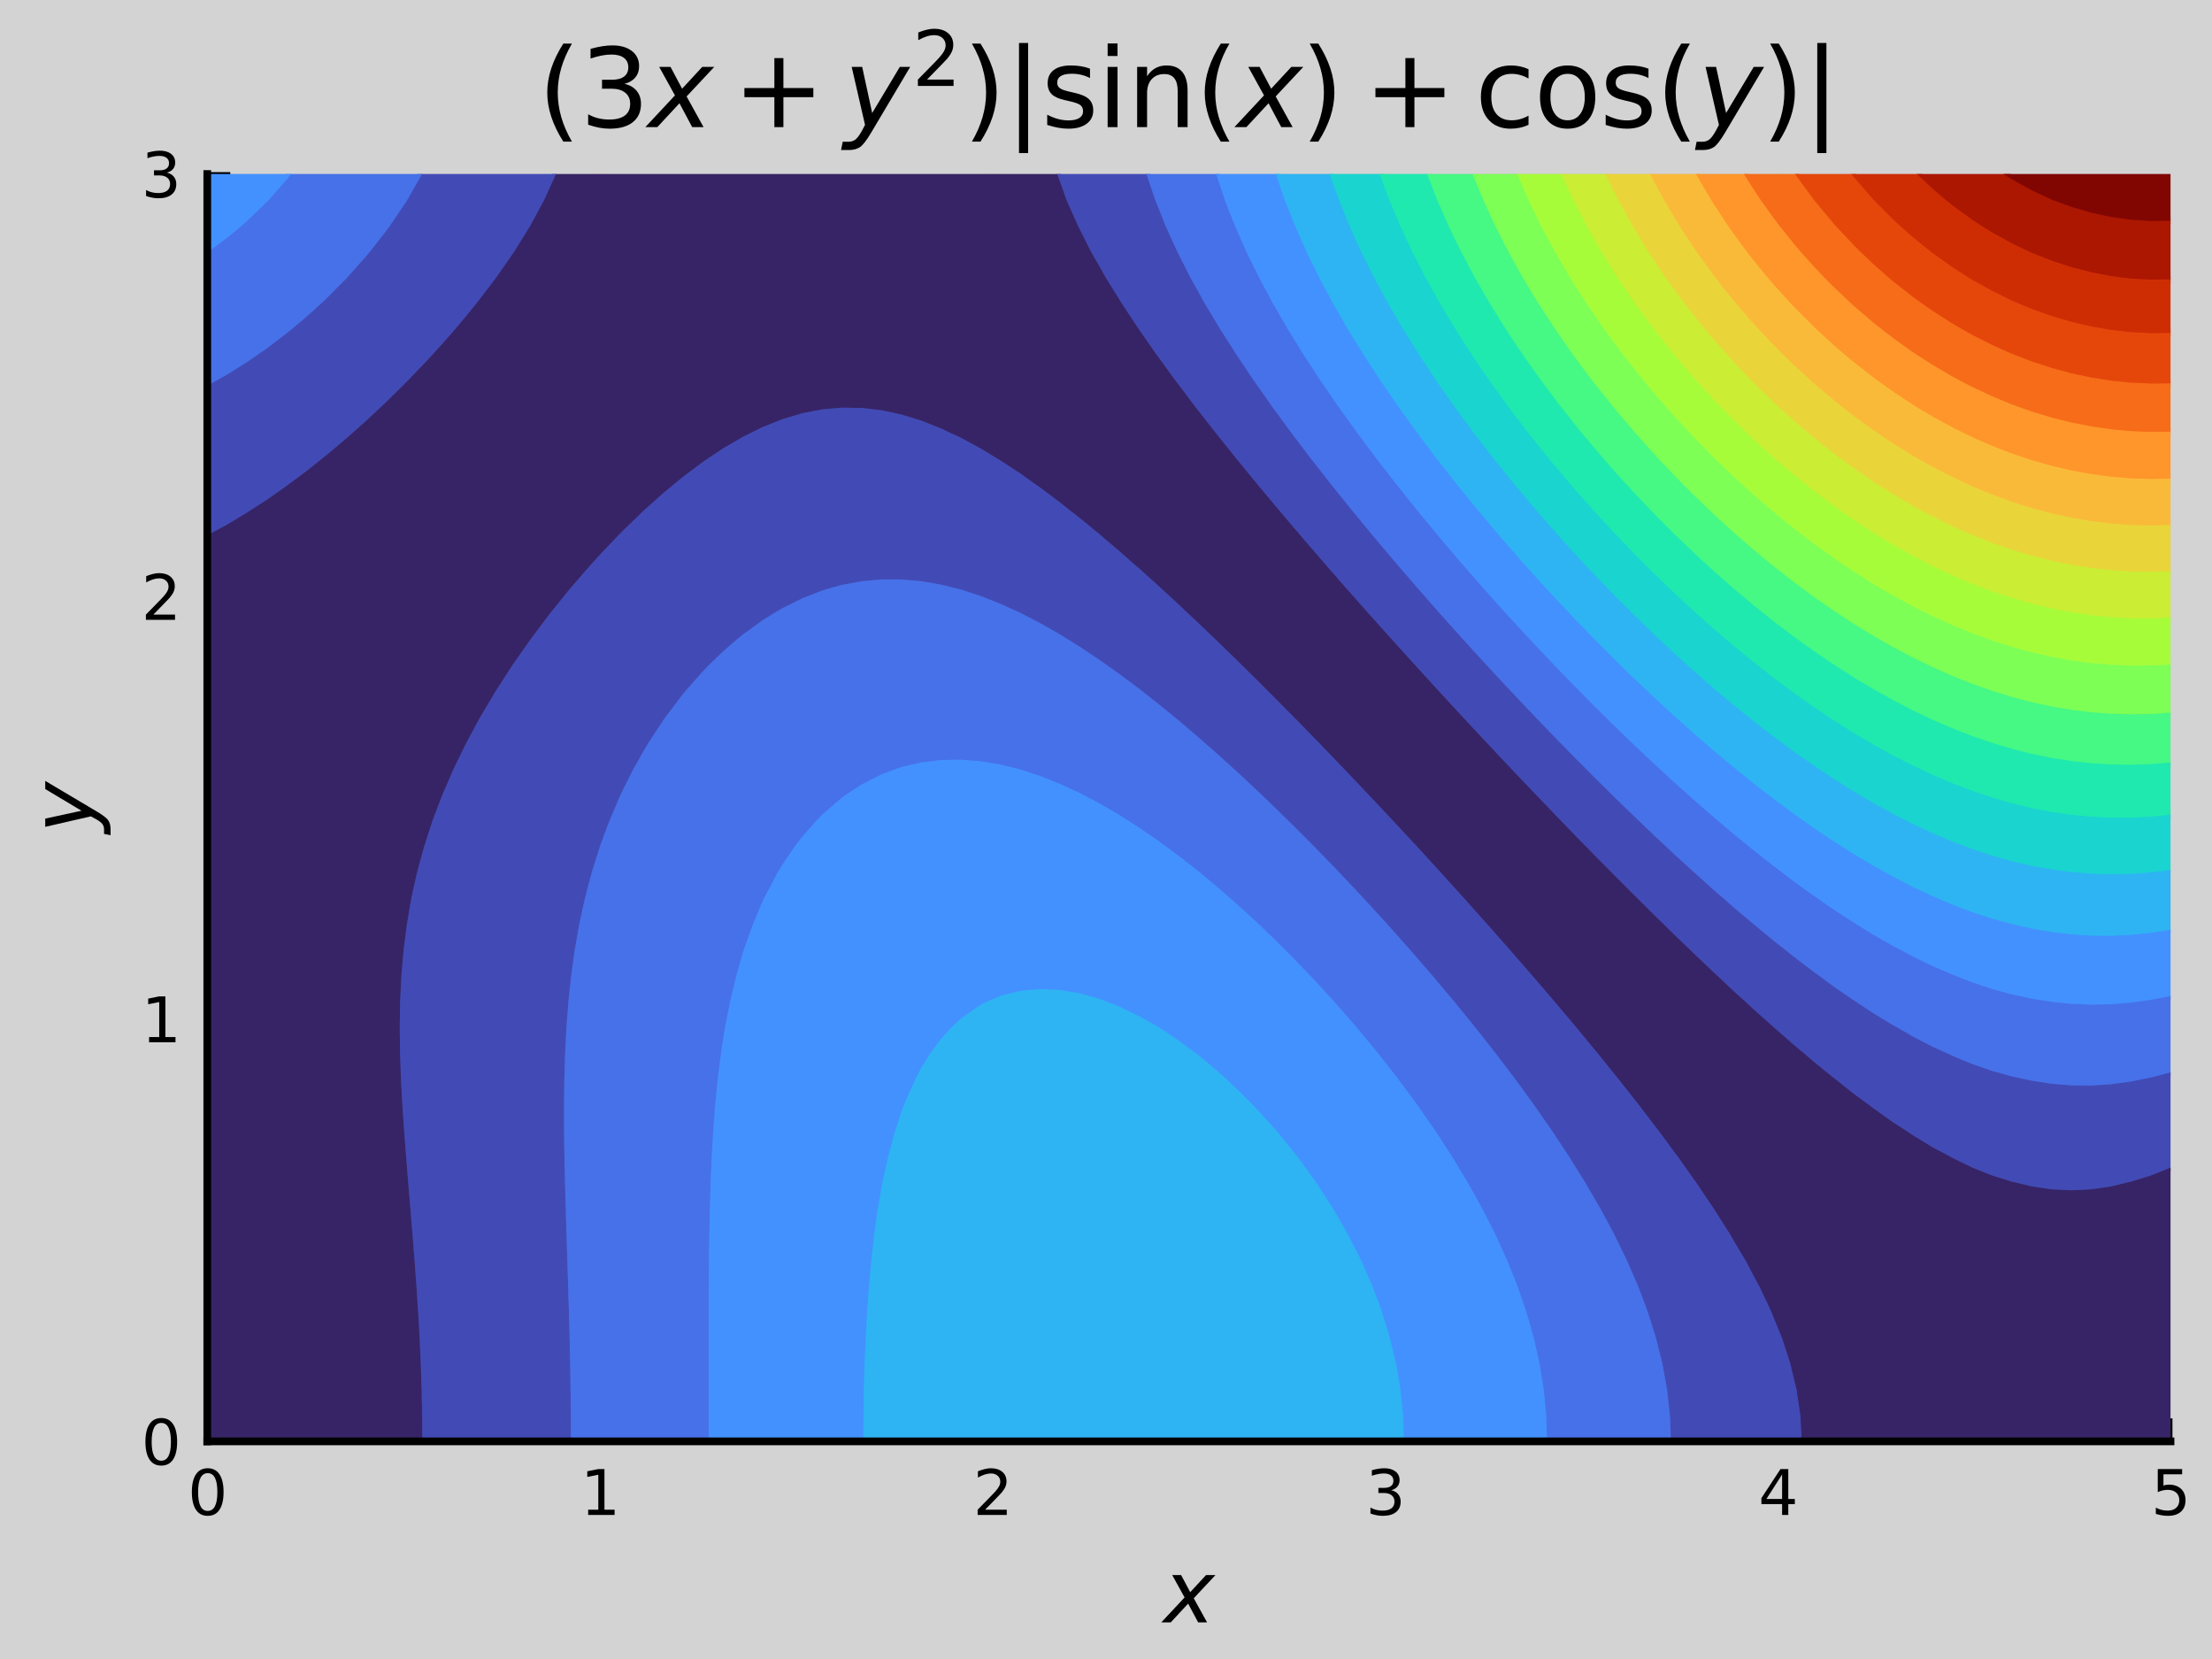 <?xml version="1.0" encoding="utf-8" standalone="no"?>
<!DOCTYPE svg PUBLIC "-//W3C//DTD SVG 1.1//EN"
  "http://www.w3.org/Graphics/SVG/1.1/DTD/svg11.dtd">
<svg xmlns:xlink="http://www.w3.org/1999/xlink" width="288pt" height="216pt" viewBox="0 0 288 216" xmlns="http://www.w3.org/2000/svg" version="1.1">
 <defs>
  <style type="text/css">*{stroke-linejoin: round; stroke-linecap: butt}</style>
 </defs>
 <g id="figure_1">
  <g id="patch_1">
   <path d="M 0 216 
L 288 216 
L 288 0 
L 0 0 
z
" style="fill: #d3d3d3"/>
  </g>
  <g id="axes_1">
   <g id="patch_2">
    <path d="M 26.985 187.665 
L 282.6 187.665 
L 282.6 22.659 
L 26.985 22.659 
z
" style="fill: #d3d3d3"/>
   </g>
   <g id="matplotlib.axis_1">
    <g id="xtick_1">
     <g id="line2d_1">
      <path d="M 26.985 187.665 
L 26.985 22.659 
" clip-path="url(#pb55cf3c35f)" style="fill: none; stroke: #000000; stroke-opacity: 0.1; stroke-width: 0.5; stroke-linecap: square"/>
     </g>
     <g id="line2d_2">
      <defs>
       <path id="m7bca24699c" d="M 0 0 
L 0 -3 
" style="stroke: #000000; stroke-width: 0.5"/>
      </defs>
      <g>
       <use xlink:href="#m7bca24699c" x="26.985" y="187.665" style="stroke: #000000; stroke-width: 0.5"/>
      </g>
     </g>
     <g id="text_1">
      <!-- 0 -->
      <g transform="translate(24.44 197.244) scale(0.08 -0.08)">
       <defs>
        <path id="DejaVuSans-30" d="M 2034 4250 
Q 1547 4250 1301 3770 
Q 1056 3291 1056 2328 
Q 1056 1369 1301 889 
Q 1547 409 2034 409 
Q 2525 409 2770 889 
Q 3016 1369 3016 2328 
Q 3016 3291 2770 3770 
Q 2525 4250 2034 4250 
z
M 2034 4750 
Q 2819 4750 3233 4129 
Q 3647 3509 3647 2328 
Q 3647 1150 3233 529 
Q 2819 -91 2034 -91 
Q 1250 -91 836 529 
Q 422 1150 422 2328 
Q 422 3509 836 4129 
Q 1250 4750 2034 4750 
z
" transform="scale(0.016)"/>
       </defs>
       <use xlink:href="#DejaVuSans-30"/>
      </g>
     </g>
    </g>
    <g id="xtick_2">
     <g id="line2d_3">
      <path d="M 78.108 187.665 
L 78.108 22.659 
" clip-path="url(#pb55cf3c35f)" style="fill: none; stroke: #000000; stroke-opacity: 0.1; stroke-width: 0.5; stroke-linecap: square"/>
     </g>
     <g id="line2d_4">
      <g>
       <use xlink:href="#m7bca24699c" x="78.108" y="187.665" style="stroke: #000000; stroke-width: 0.5"/>
      </g>
     </g>
     <g id="text_2">
      <!-- 1 -->
      <g transform="translate(75.563 197.244) scale(0.08 -0.08)">
       <defs>
        <path id="DejaVuSans-31" d="M 794 531 
L 1825 531 
L 1825 4091 
L 703 3866 
L 703 4441 
L 1819 4666 
L 2450 4666 
L 2450 531 
L 3481 531 
L 3481 0 
L 794 0 
L 794 531 
z
" transform="scale(0.016)"/>
       </defs>
       <use xlink:href="#DejaVuSans-31"/>
      </g>
     </g>
    </g>
    <g id="xtick_3">
     <g id="line2d_5">
      <path d="M 129.231 187.665 
L 129.231 22.659 
" clip-path="url(#pb55cf3c35f)" style="fill: none; stroke: #000000; stroke-opacity: 0.1; stroke-width: 0.5; stroke-linecap: square"/>
     </g>
     <g id="line2d_6">
      <g>
       <use xlink:href="#m7bca24699c" x="129.231" y="187.665" style="stroke: #000000; stroke-width: 0.5"/>
      </g>
     </g>
     <g id="text_3">
      <!-- 2 -->
      <g transform="translate(126.686 197.244) scale(0.08 -0.08)">
       <defs>
        <path id="DejaVuSans-32" d="M 1228 531 
L 3431 531 
L 3431 0 
L 469 0 
L 469 531 
Q 828 903 1448 1529 
Q 2069 2156 2228 2338 
Q 2531 2678 2651 2914 
Q 2772 3150 2772 3378 
Q 2772 3750 2511 3984 
Q 2250 4219 1831 4219 
Q 1534 4219 1204 4116 
Q 875 4013 500 3803 
L 500 4441 
Q 881 4594 1212 4672 
Q 1544 4750 1819 4750 
Q 2544 4750 2975 4387 
Q 3406 4025 3406 3419 
Q 3406 3131 3298 2873 
Q 3191 2616 2906 2266 
Q 2828 2175 2409 1742 
Q 1991 1309 1228 531 
z
" transform="scale(0.016)"/>
       </defs>
       <use xlink:href="#DejaVuSans-32"/>
      </g>
     </g>
    </g>
    <g id="xtick_4">
     <g id="line2d_7">
      <path d="M 180.354 187.665 
L 180.354 22.659 
" clip-path="url(#pb55cf3c35f)" style="fill: none; stroke: #000000; stroke-opacity: 0.1; stroke-width: 0.5; stroke-linecap: square"/>
     </g>
     <g id="line2d_8">
      <g>
       <use xlink:href="#m7bca24699c" x="180.354" y="187.665" style="stroke: #000000; stroke-width: 0.5"/>
      </g>
     </g>
     <g id="text_4">
      <!-- 3 -->
      <g transform="translate(177.809 197.244) scale(0.08 -0.08)">
       <defs>
        <path id="DejaVuSans-33" d="M 2597 2516 
Q 3050 2419 3304 2112 
Q 3559 1806 3559 1356 
Q 3559 666 3084 287 
Q 2609 -91 1734 -91 
Q 1441 -91 1130 -33 
Q 819 25 488 141 
L 488 750 
Q 750 597 1062 519 
Q 1375 441 1716 441 
Q 2309 441 2620 675 
Q 2931 909 2931 1356 
Q 2931 1769 2642 2001 
Q 2353 2234 1838 2234 
L 1294 2234 
L 1294 2753 
L 1863 2753 
Q 2328 2753 2575 2939 
Q 2822 3125 2822 3475 
Q 2822 3834 2567 4026 
Q 2313 4219 1838 4219 
Q 1578 4219 1281 4162 
Q 984 4106 628 3988 
L 628 4550 
Q 988 4650 1302 4700 
Q 1616 4750 1894 4750 
Q 2613 4750 3031 4423 
Q 3450 4097 3450 3541 
Q 3450 3153 3228 2886 
Q 3006 2619 2597 2516 
z
" transform="scale(0.016)"/>
       </defs>
       <use xlink:href="#DejaVuSans-33"/>
      </g>
     </g>
    </g>
    <g id="xtick_5">
     <g id="line2d_9">
      <path d="M 231.477 187.665 
L 231.477 22.659 
" clip-path="url(#pb55cf3c35f)" style="fill: none; stroke: #000000; stroke-opacity: 0.1; stroke-width: 0.5; stroke-linecap: square"/>
     </g>
     <g id="line2d_10">
      <g>
       <use xlink:href="#m7bca24699c" x="231.477" y="187.665" style="stroke: #000000; stroke-width: 0.5"/>
      </g>
     </g>
     <g id="text_5">
      <!-- 4 -->
      <g transform="translate(228.932 197.244) scale(0.08 -0.08)">
       <defs>
        <path id="DejaVuSans-34" d="M 2419 4116 
L 825 1625 
L 2419 1625 
L 2419 4116 
z
M 2253 4666 
L 3047 4666 
L 3047 1625 
L 3713 1625 
L 3713 1100 
L 3047 1100 
L 3047 0 
L 2419 0 
L 2419 1100 
L 313 1100 
L 313 1709 
L 2253 4666 
z
" transform="scale(0.016)"/>
       </defs>
       <use xlink:href="#DejaVuSans-34"/>
      </g>
     </g>
    </g>
    <g id="xtick_6">
     <g id="line2d_11">
      <path d="M 282.6 187.665 
L 282.6 22.659 
" clip-path="url(#pb55cf3c35f)" style="fill: none; stroke: #000000; stroke-opacity: 0.1; stroke-width: 0.5; stroke-linecap: square"/>
     </g>
     <g id="line2d_12">
      <g>
       <use xlink:href="#m7bca24699c" x="282.6" y="187.665" style="stroke: #000000; stroke-width: 0.5"/>
      </g>
     </g>
     <g id="text_6">
      <!-- 5 -->
      <g transform="translate(280.055 197.244) scale(0.08 -0.08)">
       <defs>
        <path id="DejaVuSans-35" d="M 691 4666 
L 3169 4666 
L 3169 4134 
L 1269 4134 
L 1269 2991 
Q 1406 3038 1543 3061 
Q 1681 3084 1819 3084 
Q 2600 3084 3056 2656 
Q 3513 2228 3513 1497 
Q 3513 744 3044 326 
Q 2575 -91 1722 -91 
Q 1428 -91 1123 -41 
Q 819 9 494 109 
L 494 744 
Q 775 591 1075 516 
Q 1375 441 1709 441 
Q 2250 441 2565 725 
Q 2881 1009 2881 1497 
Q 2881 1984 2565 2268 
Q 2250 2553 1709 2553 
Q 1456 2553 1204 2497 
Q 953 2441 691 2322 
L 691 4666 
z
" transform="scale(0.016)"/>
       </defs>
       <use xlink:href="#DejaVuSans-35"/>
      </g>
     </g>
    </g>
    <g id="text_7">
     <!-- $x$ -->
     <g transform="translate(151.493 211.266) scale(0.11 -0.11)">
      <defs>
       <path id="DejaVuSans-Oblique-78" d="M 3841 3500 
L 2234 1784 
L 3219 0 
L 2559 0 
L 1819 1388 
L 531 0 
L -166 0 
L 1556 1844 
L 641 3500 
L 1300 3500 
L 1972 2234 
L 3144 3500 
L 3841 3500 
z
" transform="scale(0.016)"/>
      </defs>
      <use xlink:href="#DejaVuSans-Oblique-78" transform="translate(0 0.312)"/>
     </g>
    </g>
   </g>
   <g id="matplotlib.axis_2">
    <g id="ytick_1">
     <g id="line2d_13">
      <path d="M 26.985 187.665 
L 282.6 187.665 
" clip-path="url(#pb55cf3c35f)" style="fill: none; stroke: #000000; stroke-opacity: 0.1; stroke-width: 0.5; stroke-linecap: square"/>
     </g>
     <g id="line2d_14">
      <defs>
       <path id="m8b289d672a" d="M 0 0 
L 3 0 
" style="stroke: #000000; stroke-width: 0.5"/>
      </defs>
      <g>
       <use xlink:href="#m8b289d672a" x="26.985" y="187.665" style="stroke: #000000; stroke-width: 0.5"/>
      </g>
     </g>
     <g id="text_8">
      <!-- 0 -->
      <g transform="translate(18.395 190.705) scale(0.08 -0.08)">
       <use xlink:href="#DejaVuSans-30"/>
      </g>
     </g>
    </g>
    <g id="ytick_2">
     <g id="line2d_15">
      <path d="M 26.985 132.663 
L 282.6 132.663 
" clip-path="url(#pb55cf3c35f)" style="fill: none; stroke: #000000; stroke-opacity: 0.1; stroke-width: 0.5; stroke-linecap: square"/>
     </g>
     <g id="line2d_16">
      <g>
       <use xlink:href="#m8b289d672a" x="26.985" y="132.663" style="stroke: #000000; stroke-width: 0.5"/>
      </g>
     </g>
     <g id="text_9">
      <!-- 1 -->
      <g transform="translate(18.395 135.702) scale(0.08 -0.08)">
       <use xlink:href="#DejaVuSans-31"/>
      </g>
     </g>
    </g>
    <g id="ytick_3">
     <g id="line2d_17">
      <path d="M 26.985 77.661 
L 282.6 77.661 
" clip-path="url(#pb55cf3c35f)" style="fill: none; stroke: #000000; stroke-opacity: 0.1; stroke-width: 0.5; stroke-linecap: square"/>
     </g>
     <g id="line2d_18">
      <g>
       <use xlink:href="#m8b289d672a" x="26.985" y="77.661" style="stroke: #000000; stroke-width: 0.5"/>
      </g>
     </g>
     <g id="text_10">
      <!-- 2 -->
      <g transform="translate(18.395 80.7) scale(0.08 -0.08)">
       <use xlink:href="#DejaVuSans-32"/>
      </g>
     </g>
    </g>
    <g id="ytick_4">
     <g id="line2d_19">
      <path d="M 26.985 22.659 
L 282.6 22.659 
" clip-path="url(#pb55cf3c35f)" style="fill: none; stroke: #000000; stroke-opacity: 0.1; stroke-width: 0.5; stroke-linecap: square"/>
     </g>
     <g id="line2d_20">
      <g>
       <use xlink:href="#m8b289d672a" x="26.985" y="22.659" style="stroke: #000000; stroke-width: 0.5"/>
      </g>
     </g>
     <g id="text_11">
      <!-- 3 -->
      <g transform="translate(18.395 25.698) scale(0.08 -0.08)">
       <use xlink:href="#DejaVuSans-33"/>
      </g>
     </g>
    </g>
    <g id="text_12">
     <!-- $y$ -->
     <g transform="translate(12.085 108.462) rotate(-90) scale(0.11 -0.11)">
      <defs>
       <path id="DejaVuSans-Oblique-79" d="M 1588 -325 
Q 1188 -997 936 -1164 
Q 684 -1331 294 -1331 
L -159 -1331 
L -63 -850 
L 269 -850 
Q 509 -850 678 -719 
Q 847 -588 1056 -206 
L 1234 128 
L 459 3500 
L 1069 3500 
L 1650 819 
L 3256 3500 
L 3859 3500 
L 1588 -325 
z
" transform="scale(0.016)"/>
      </defs>
      <use xlink:href="#DejaVuSans-Oblique-79" transform="translate(0 0.312)"/>
     </g>
    </g>
   </g>
   <g id="QuadContourSet_1">
    <path d="M 26.985 187.665 
L 26.985 187.665 
z
" clip-path="url(#pb55cf3c35f)" style="fill: none; stroke: #30123b"/>
    <path d="M 234.569 187.665 
L 234.402 184.298 
L 233.903 180.93 
L 233.098 177.563 
L 232.007 174.195 
L 230.64 170.828 
L 228.379 166.24 
L 227.248 164.093 
L 223.123 157.358 
L 218.464 150.623 
L 210.305 139.986 
L 205.141 133.666 
L 196.592 123.683 
L 187.067 113.041 
L 178.187 103.478 
L 168.459 93.376 
L 161.247 86.162 
L 153.502 78.749 
L 147.331 73.171 
L 143.174 69.577 
L 138.01 65.42 
L 132.846 61.655 
L 129.823 59.701 
L 127.682 58.396 
L 123.651 56.333 
L 122.518 55.786 
L 119.936 54.765 
L 117.354 53.971 
L 114.772 53.418 
L 112.19 53.117 
L 109.608 53.079 
L 107.026 53.309 
L 104.444 53.81 
L 101.862 54.58 
L 99.28 55.613 
L 96.698 56.893 
L 94.116 58.402 
L 91.534 60.133 
L 87.73 63.068 
L 86.37 64.198 
L 83.788 66.506 
L 80.418 69.803 
L 76.042 74.537 
L 73.46 77.585 
L 70.878 80.847 
L 68.296 84.358 
L 65.714 88.169 
L 63.132 92.357 
L 62.524 93.376 
L 60.55 97.062 
L 59.057 100.111 
L 57.6 103.478 
L 56.318 106.846 
L 55.228 110.213 
L 54.302 113.581 
L 53.558 116.948 
L 52.804 121.745 
L 52.554 123.683 
L 52.263 127.051 
L 52.048 133.786 
L 52.21 140.521 
L 52.804 149.581 
L 54.789 177.563 
L 54.967 184.298 
L 54.99 187.665 
M 26.985 69.681 
L 29.567 68.296 
L 34.731 65.072 
L 39.895 61.332 
L 45.058 57.1 
L 50.222 52.386 
L 55.386 47.158 
L 59.243 42.864 
L 63.132 38.062 
L 65.714 34.531 
L 66.94 32.761 
L 69.032 29.394 
L 70.878 25.954 
L 72.381 22.659 
M 137.648 22.659 
L 138.857 26.026 
L 140.592 29.846 
L 142.047 32.761 
L 146.052 39.496 
L 150.629 46.231 
L 158.665 56.825 
L 163.829 63.187 
L 172.3 73.171 
L 181.903 84.007 
L 192.231 95.267 
L 203.232 106.846 
L 210.305 114.073 
L 218.051 121.75 
L 228.379 131.461 
L 236.125 138.209 
L 241.289 142.351 
L 246.453 146.102 
L 251.617 149.366 
L 256.781 152.005 
L 259.363 153.039 
L 262.598 153.991 
L 264.527 154.463 
L 267.108 154.843 
L 269.69 154.97 
L 272.272 154.844 
L 274.854 154.465 
L 277.436 153.848 
L 280.018 153.047 
L 282.6 152.017 
L 282.6 152.017 
" clip-path="url(#pb55cf3c35f)" style="fill: none; stroke: #3e3891"/>
    <path d="M 217.542 187.665 
L 217.418 184.298 
L 217.05 180.93 
L 216.442 177.563 
L 215.469 173.78 
L 214.542 170.828 
L 212.887 166.577 
L 211.813 164.093 
L 210.172 160.725 
L 207.723 156.262 
L 205.141 151.968 
L 202.559 147.98 
L 199.741 143.888 
L 194.735 137.153 
L 189.343 130.418 
L 183.598 123.683 
L 176.739 116.111 
L 171.091 110.213 
L 163.829 103.073 
L 158.665 98.322 
L 152.927 93.376 
L 148.338 89.698 
L 143.174 85.935 
L 138.01 82.609 
L 133.051 79.906 
L 132.846 79.798 
L 130.264 78.625 
L 127.682 77.609 
L 124.183 76.538 
L 122.518 76.12 
L 119.936 75.677 
L 117.354 75.449 
L 114.772 75.447 
L 112.19 75.681 
L 109.608 76.161 
L 107.026 76.901 
L 104.444 77.915 
L 100.658 79.906 
L 99.28 80.768 
L 95.92 83.273 
L 94.116 84.845 
L 91.534 87.391 
L 88.952 90.335 
L 86.37 93.765 
L 83.788 97.807 
L 82.486 100.111 
L 80.805 103.478 
L 78.624 108.805 
L 78.111 110.213 
L 77.054 113.581 
L 76.042 117.502 
L 75.431 120.316 
L 74.837 123.683 
L 74.012 130.418 
L 73.581 137.153 
L 73.439 143.888 
L 73.566 153.991 
L 74.324 184.298 
L 74.335 187.665 
M 26.985 50.216 
L 29.567 48.758 
L 33.473 46.231 
L 34.731 45.355 
L 37.961 42.864 
L 41.821 39.496 
L 42.477 38.878 
L 45.2 36.129 
L 48.165 32.761 
L 50.765 29.394 
L 53.023 26.026 
L 54.948 22.659 
M 149.282 22.659 
L 150.92 27.278 
L 151.746 29.394 
L 153.502 33.173 
L 156.083 38.082 
L 156.858 39.496 
L 161.028 46.231 
L 166.411 53.99 
L 170.676 59.701 
L 176.739 67.305 
L 181.903 73.471 
L 189.649 82.301 
L 196.737 90.008 
L 203.185 96.743 
L 210.305 103.886 
L 218.051 111.275 
L 225.797 118.197 
L 232.467 123.683 
L 236.125 126.516 
L 241.653 130.418 
L 243.871 131.894 
L 249.035 134.937 
L 253.561 137.153 
L 254.199 137.458 
L 256.781 138.527 
L 259.363 139.422 
L 261.945 140.142 
L 264.527 140.699 
L 267.108 141.095 
L 269.69 141.304 
L 272.272 141.326 
L 274.854 141.161 
L 278.824 140.521 
L 280.018 140.289 
L 282.6 139.613 
L 282.6 139.613 
" clip-path="url(#pb55cf3c35f)" style="fill: none; stroke: #455ed3"/>
    <path d="M 201.422 187.665 
L 201.312 184.298 
L 200.985 180.93 
L 200.444 177.563 
L 199.691 174.195 
L 198.726 170.828 
L 197.395 167.012 
L 196.219 164.093 
L 194.694 160.725 
L 192.231 156.005 
L 189.649 151.573 
L 187.067 147.532 
L 184.485 143.803 
L 181.903 140.321 
L 176.739 133.9 
L 173.7 130.418 
L 168.993 125.379 
L 163.829 120.267 
L 158.665 115.65 
L 156.083 113.485 
L 150.92 109.558 
L 145.756 106.13 
L 141.01 103.478 
L 140.592 103.258 
L 138.01 102.074 
L 135.428 101.045 
L 132.536 100.111 
L 130.264 99.551 
L 127.682 99.123 
L 125.1 98.92 
L 122.518 98.965 
L 119.936 99.278 
L 116.678 100.111 
L 114.772 100.83 
L 112.19 102.147 
L 109.608 103.865 
L 106.296 106.846 
L 103.48 110.213 
L 101.27 113.581 
L 99.28 117.401 
L 98.047 120.316 
L 96.698 124.158 
L 95.869 127.051 
L 95.065 130.418 
L 94.116 135.569 
L 93.453 140.521 
L 92.865 147.256 
L 92.528 153.991 
L 92.317 164.093 
L 92.285 180.93 
L 92.289 187.665 
M 26.985 32.871 
L 29.567 30.951 
L 32.149 28.776 
L 34.982 26.026 
L 37.903 22.659 
M 158.354 22.659 
L 159.473 26.026 
L 161.247 30.417 
L 162.274 32.761 
L 163.939 36.129 
L 166.411 40.652 
L 168.993 44.975 
L 171.575 48.993 
L 174.285 52.966 
L 179.321 59.833 
L 184.524 66.436 
L 190.163 73.171 
L 196.125 79.906 
L 202.559 86.792 
L 209.053 93.376 
L 212.887 97.099 
L 219.813 103.478 
L 223.678 106.846 
L 228.379 110.747 
L 233.543 114.74 
L 238.707 118.396 
L 243.871 121.672 
L 249.035 124.52 
L 251.617 125.775 
L 256.781 127.89 
L 259.363 128.752 
L 261.945 129.462 
L 264.527 130.019 
L 267.108 130.425 
L 269.69 130.691 
L 272.272 130.798 
L 274.854 130.744 
L 278.213 130.418 
L 280.018 130.171 
L 282.6 129.667 
L 282.6 129.667 
" clip-path="url(#pb55cf3c35f)" style="fill: none; stroke: #4682f8"/>
    <path d="M 182.778 187.665 
L 182.665 184.298 
L 182.327 180.93 
L 181.762 177.563 
L 180.949 174.195 
L 179.321 169.156 
L 178.675 167.46 
L 176.739 163.157 
L 174.157 158.383 
L 173.548 157.358 
L 171.375 153.991 
L 168.939 150.623 
L 166.207 147.256 
L 163.139 143.888 
L 159.682 140.521 
L 158.665 139.6 
L 155.719 137.153 
L 153.502 135.522 
L 150.92 133.783 
L 148.338 132.331 
L 145.756 131.072 
L 143.174 130.064 
L 140.592 129.344 
L 138.01 128.902 
L 135.428 128.777 
L 132.846 129.016 
L 130.264 129.669 
L 127.682 130.827 
L 125.1 132.643 
L 123.878 133.786 
L 122.518 135.273 
L 121.135 137.153 
L 119.936 139.083 
L 119.181 140.521 
L 117.354 144.813 
L 116.556 147.256 
L 115.641 150.623 
L 114.772 154.618 
L 113.835 160.725 
L 113.146 167.46 
L 112.717 174.195 
L 112.483 180.93 
L 112.409 187.665 
M 166.134 22.659 
L 167.282 26.026 
L 168.993 30.24 
L 170.106 32.761 
L 171.766 36.129 
L 174.157 40.525 
L 176.739 44.871 
L 179.776 49.599 
L 184.523 56.333 
L 189.699 63.068 
L 195.279 69.803 
L 201.262 76.538 
L 205.141 80.676 
L 211.039 86.641 
L 215.469 90.889 
L 221.998 96.743 
L 226.002 100.111 
L 230.961 104.026 
L 236.125 107.772 
L 241.289 111.15 
L 246.453 114.126 
L 249.035 115.463 
L 254.199 117.772 
L 256.781 118.751 
L 259.363 119.593 
L 264.527 120.89 
L 267.108 121.34 
L 269.69 121.647 
L 272.272 121.811 
L 274.854 121.832 
L 277.436 121.712 
L 280.018 121.449 
L 282.6 121.045 
L 282.6 121.045 
" clip-path="url(#pb55cf3c35f)" style="fill: none; stroke: #3aa3fc"/>
    <path d="M 173.137 22.659 
L 174.157 25.509 
L 174.341 26.026 
L 175.7 29.394 
L 176.739 31.679 
L 177.229 32.761 
L 178.91 36.129 
L 179.321 36.887 
L 180.734 39.496 
L 181.903 41.495 
L 182.704 42.864 
L 184.485 45.713 
L 184.81 46.231 
L 187.045 49.599 
L 187.067 49.631 
L 189.401 52.966 
L 189.649 53.306 
L 191.879 56.333 
L 192.231 56.794 
L 194.478 59.701 
L 194.813 60.122 
L 197.194 63.068 
L 197.395 63.311 
L 199.977 66.377 
L 200.028 66.436 
L 202.559 69.332 
L 202.979 69.803 
L 205.141 72.186 
L 206.055 73.171 
L 207.723 74.945 
L 209.259 76.538 
L 210.305 77.613 
L 212.6 79.906 
L 212.887 80.191 
L 215.469 82.688 
L 216.093 83.273 
L 218.051 85.104 
L 219.755 86.641 
L 220.633 87.433 
L 223.215 89.678 
L 223.609 90.008 
L 225.797 91.849 
L 227.698 93.376 
L 228.379 93.926 
L 230.961 95.923 
L 232.077 96.743 
L 233.543 97.831 
L 236.125 99.643 
L 236.83 100.111 
L 238.707 101.372 
L 241.289 102.993 
L 242.117 103.478 
L 243.871 104.524 
L 246.453 105.946 
L 248.234 106.846 
L 249.035 107.258 
L 251.617 108.472 
L 254.199 109.559 
L 255.954 110.213 
L 256.781 110.529 
L 259.363 111.391 
L 261.945 112.121 
L 264.527 112.721 
L 267.108 113.189 
L 269.69 113.527 
L 270.357 113.581 
L 272.272 113.74 
L 274.854 113.819 
L 277.436 113.763 
L 279.915 113.581 
L 280.018 113.573 
L 282.6 113.26 
" clip-path="url(#pb55cf3c35f)" style="fill: none; stroke: #22c5e2"/>
    <path d="M 179.647 22.659 
L 180.894 26.026 
L 181.903 28.423 
L 182.312 29.394 
L 183.885 32.761 
L 184.485 33.934 
L 185.612 36.129 
L 187.067 38.74 
L 187.491 39.496 
L 189.513 42.864 
L 189.649 43.077 
L 191.672 46.231 
L 192.231 47.057 
L 193.969 49.599 
L 194.813 50.777 
L 196.401 52.966 
L 197.395 54.283 
L 198.966 56.333 
L 199.977 57.608 
L 201.665 59.701 
L 202.559 60.777 
L 204.499 63.068 
L 205.141 63.808 
L 207.472 66.436 
L 207.723 66.713 
L 210.305 69.503 
L 210.59 69.803 
L 212.887 72.187 
L 213.864 73.171 
L 215.469 74.769 
L 217.305 76.538 
L 218.051 77.251 
L 220.633 79.637 
L 220.934 79.906 
L 223.215 81.935 
L 224.783 83.273 
L 225.797 84.137 
L 228.379 86.244 
L 228.887 86.641 
L 230.961 88.266 
L 233.309 90.008 
L 233.543 90.183 
L 236.125 92.017 
L 238.16 93.376 
L 238.707 93.744 
L 241.289 95.382 
L 243.599 96.743 
L 243.871 96.905 
L 246.453 98.341 
L 249.035 99.656 
L 250.011 100.111 
L 251.617 100.87 
L 254.199 101.973 
L 256.781 102.953 
L 258.359 103.478 
L 259.363 103.819 
L 261.945 104.573 
L 264.527 105.2 
L 267.108 105.702 
L 269.69 106.077 
L 272.272 106.325 
L 274.854 106.448 
L 277.436 106.445 
L 280.018 106.317 
L 282.6 106.063 
" clip-path="url(#pb55cf3c35f)" style="fill: none; stroke: #18e0bd"/>
    <path d="M 185.809 22.659 
L 187.067 25.874 
L 187.127 26.026 
L 188.599 29.394 
L 189.649 31.557 
L 190.237 32.761 
L 192.031 36.129 
L 192.231 36.478 
L 193.975 39.496 
L 194.813 40.853 
L 196.07 42.864 
L 197.395 44.863 
L 198.314 46.231 
L 199.977 48.585 
L 200.705 49.599 
L 202.559 52.071 
L 203.242 52.966 
L 205.141 55.36 
L 205.929 56.333 
L 207.723 58.478 
L 208.77 59.701 
L 210.305 61.447 
L 211.77 63.068 
L 212.887 64.279 
L 214.938 66.436 
L 215.469 66.985 
L 218.051 69.572 
L 218.289 69.803 
L 220.633 72.05 
L 221.848 73.171 
L 223.215 74.419 
L 225.632 76.538 
L 225.797 76.681 
L 228.379 78.847 
L 229.703 79.906 
L 230.961 80.908 
L 233.543 82.866 
L 234.107 83.273 
L 236.125 84.729 
L 238.707 86.482 
L 238.955 86.641 
L 241.289 88.143 
L 243.871 89.689 
L 244.442 90.008 
L 246.453 91.139 
L 249.035 92.476 
L 250.936 93.376 
L 251.617 93.701 
L 254.199 94.824 
L 256.781 95.825 
L 259.363 96.706 
L 259.487 96.743 
L 261.945 97.483 
L 264.527 98.137 
L 267.108 98.669 
L 269.69 99.076 
L 272.272 99.361 
L 274.854 99.524 
L 277.436 99.563 
L 280.018 99.48 
L 282.6 99.275 
" clip-path="url(#pb55cf3c35f)" style="fill: none; stroke: #2ff19b"/>
    <path d="M 191.752 22.659 
L 192.231 23.832 
L 193.135 26.026 
L 194.687 29.394 
L 194.813 29.645 
L 196.398 32.761 
L 197.395 34.564 
L 198.272 36.129 
L 199.977 38.957 
L 200.307 39.496 
L 202.5 42.864 
L 202.559 42.95 
L 204.852 46.231 
L 205.141 46.626 
L 207.365 49.599 
L 207.723 50.057 
L 210.044 52.966 
L 210.305 53.281 
L 212.887 56.325 
L 212.895 56.333 
L 215.469 59.204 
L 215.928 59.701 
L 218.051 61.94 
L 219.158 63.068 
L 220.633 64.542 
L 222.6 66.436 
L 223.215 67.018 
L 225.797 69.373 
L 226.288 69.803 
L 228.379 71.614 
L 230.264 73.171 
L 230.961 73.742 
L 233.543 75.759 
L 234.593 76.538 
L 236.125 77.67 
L 238.707 79.469 
L 239.372 79.906 
L 241.289 81.164 
L 243.871 82.747 
L 244.792 83.273 
L 246.453 84.225 
L 249.035 85.591 
L 251.204 86.641 
L 251.617 86.842 
L 254.199 87.989 
L 256.781 89.017 
L 259.363 89.925 
L 259.634 90.008 
L 261.945 90.726 
L 264.527 91.407 
L 267.108 91.967 
L 269.69 92.406 
L 272.272 92.723 
L 274.854 92.92 
L 277.436 92.996 
L 280.018 92.951 
L 282.6 92.786 
" clip-path="url(#pb55cf3c35f)" style="fill: none; stroke: #61fc6c"/>
    <path d="M 197.555 22.659 
L 199.019 26.026 
L 199.977 28.011 
L 200.655 29.394 
L 202.46 32.761 
L 202.559 32.933 
L 204.434 36.129 
L 205.141 37.253 
L 206.579 39.496 
L 207.723 41.177 
L 208.896 42.864 
L 210.305 44.787 
L 211.39 46.231 
L 212.887 48.138 
L 214.065 49.599 
L 215.469 51.273 
L 216.932 52.966 
L 218.051 54.219 
L 220.003 56.333 
L 220.633 56.997 
L 223.215 59.621 
L 223.296 59.701 
L 225.797 62.1 
L 226.851 63.068 
L 228.379 64.447 
L 230.688 66.436 
L 230.961 66.668 
L 233.543 68.765 
L 234.891 69.803 
L 236.125 70.744 
L 238.707 72.605 
L 239.539 73.171 
L 241.289 74.353 
L 243.871 75.984 
L 244.811 76.538 
L 246.453 77.503 
L 249.035 78.908 
L 251.035 79.906 
L 251.617 80.196 
L 254.199 81.375 
L 256.781 82.433 
L 259.087 83.273 
L 259.363 83.374 
L 261.945 84.204 
L 264.527 84.914 
L 267.108 85.503 
L 269.69 85.971 
L 272.272 86.32 
L 274.854 86.548 
L 277.074 86.641 
L 277.436 86.656 
L 280.018 86.644 
L 280.081 86.641 
L 282.6 86.512 
" clip-path="url(#pb55cf3c35f)" style="fill: none; stroke: #96fe44"/>
    <path d="M 203.291 22.659 
L 204.85 26.026 
L 205.141 26.599 
L 206.588 29.394 
L 207.723 31.405 
L 208.504 32.761 
L 210.305 35.662 
L 210.602 36.129 
L 212.883 39.496 
L 212.887 39.501 
L 215.358 42.864 
L 215.469 43.007 
L 218.032 46.231 
L 218.051 46.254 
L 220.633 49.272 
L 220.922 49.599 
L 223.215 52.097 
L 224.044 52.966 
L 225.797 54.748 
L 227.422 56.333 
L 228.379 57.243 
L 230.961 59.589 
L 231.089 59.701 
L 233.543 61.792 
L 235.124 63.068 
L 236.125 63.864 
L 238.707 65.806 
L 239.594 66.436 
L 241.289 67.624 
L 243.871 69.319 
L 244.661 69.803 
L 246.453 70.894 
L 249.035 72.348 
L 250.623 73.171 
L 251.617 73.683 
L 254.199 74.901 
L 256.781 75.999 
L 258.203 76.538 
L 259.363 76.978 
L 261.945 77.84 
L 264.527 78.581 
L 267.108 79.201 
L 269.69 79.7 
L 271.091 79.906 
L 272.272 80.08 
L 274.854 80.34 
L 277.436 80.478 
L 280.018 80.495 
L 282.6 80.39 
" clip-path="url(#pb55cf3c35f)" style="fill: none; stroke: #b9f635"/>
    <path d="M 209.033 22.659 
L 210.305 25.24 
L 210.702 26.026 
L 212.56 29.394 
L 212.887 29.941 
L 214.614 32.761 
L 215.469 34.062 
L 216.866 36.129 
L 218.051 37.777 
L 219.326 39.496 
L 220.633 41.167 
L 222.006 42.864 
L 223.215 44.29 
L 224.922 46.231 
L 225.797 47.187 
L 228.097 49.599 
L 228.379 49.885 
L 230.961 52.396 
L 231.575 52.966 
L 233.543 54.742 
L 235.401 56.333 
L 236.125 56.939 
L 238.707 58.988 
L 239.66 59.701 
L 241.289 60.898 
L 243.871 62.675 
L 244.481 63.068 
L 246.453 64.32 
L 249.035 65.839 
L 250.135 66.436 
L 251.617 67.231 
L 254.199 68.5 
L 256.781 69.644 
L 257.181 69.803 
L 259.363 70.667 
L 261.945 71.566 
L 264.527 72.343 
L 267.108 72.997 
L 267.949 73.171 
L 269.69 73.53 
L 272.272 73.94 
L 274.854 74.228 
L 277.436 74.392 
L 280.018 74.434 
L 282.6 74.353 
" clip-path="url(#pb55cf3c35f)" style="fill: none; stroke: #dbe236"/>
    <path d="M 214.849 22.659 
L 215.469 23.838 
L 216.653 26.026 
L 218.051 28.394 
L 218.66 29.394 
L 220.633 32.397 
L 220.881 32.761 
L 223.215 35.979 
L 223.328 36.129 
L 225.797 39.228 
L 226.019 39.496 
L 228.379 42.206 
L 228.977 42.864 
L 230.961 44.953 
L 232.233 46.231 
L 233.543 47.5 
L 235.824 49.599 
L 236.125 49.866 
L 238.707 52.054 
L 239.849 52.966 
L 241.289 54.086 
L 243.871 55.97 
L 244.402 56.333 
L 246.453 57.706 
L 249.035 59.307 
L 249.721 59.701 
L 251.617 60.77 
L 254.199 62.101 
L 256.27 63.068 
L 256.781 63.304 
L 259.363 64.375 
L 261.945 65.32 
L 264.527 66.139 
L 265.627 66.436 
L 267.108 66.832 
L 269.69 67.398 
L 272.272 67.838 
L 274.854 68.153 
L 277.436 68.343 
L 280.018 68.407 
L 282.6 68.345 
" clip-path="url(#pb55cf3c35f)" style="fill: none; stroke: #f4c73a"/>
    <path d="M 220.821 22.659 
L 222.789 26.026 
L 223.215 26.697 
L 224.989 29.394 
L 225.797 30.536 
L 227.434 32.761 
L 228.379 33.968 
L 230.145 36.129 
L 230.961 37.074 
L 233.151 39.496 
L 233.543 39.91 
L 236.125 42.504 
L 236.502 42.864 
L 238.707 44.884 
L 240.267 46.231 
L 241.289 47.083 
L 243.871 49.107 
L 244.54 49.599 
L 246.453 50.963 
L 249.035 52.67 
L 249.517 52.966 
L 251.617 54.222 
L 254.199 55.634 
L 255.607 56.333 
L 256.781 56.906 
L 259.363 58.038 
L 261.945 59.039 
L 263.908 59.701 
L 264.527 59.907 
L 267.108 60.639 
L 269.69 61.242 
L 272.272 61.716 
L 274.854 62.059 
L 277.436 62.274 
L 280.018 62.358 
L 282.6 62.312 
" clip-path="url(#pb55cf3c35f)" style="fill: none; stroke: #fea933"/>
    <path d="M 227.065 22.659 
L 228.379 24.724 
L 229.243 26.026 
L 230.961 28.42 
L 231.692 29.394 
L 233.543 31.696 
L 234.442 32.761 
L 236.125 34.64 
L 237.531 36.129 
L 238.707 37.311 
L 241.01 39.496 
L 241.289 39.749 
L 243.871 41.957 
L 245.005 42.864 
L 246.453 43.978 
L 249.035 45.825 
L 249.648 46.231 
L 251.617 47.494 
L 254.199 49.01 
L 255.301 49.599 
L 256.781 50.369 
L 259.363 51.577 
L 261.945 52.647 
L 262.824 52.966 
L 264.527 53.57 
L 267.108 54.352 
L 269.69 54.998 
L 272.272 55.509 
L 274.854 55.884 
L 277.436 56.123 
L 280.018 56.226 
L 282.6 56.193 
" clip-path="url(#pb55cf3c35f)" style="fill: none; stroke: #fb8122"/>
    <path d="M 233.715 22.659 
L 236.125 25.949 
L 236.184 26.026 
L 238.707 29.062 
L 238.999 29.394 
L 241.289 31.835 
L 242.213 32.761 
L 243.871 34.332 
L 245.899 36.129 
L 246.453 36.596 
L 249.035 38.626 
L 250.232 39.496 
L 251.617 40.461 
L 254.199 42.113 
L 255.489 42.864 
L 256.781 43.589 
L 259.363 44.896 
L 261.945 46.054 
L 262.394 46.231 
L 264.527 47.045 
L 267.108 47.887 
L 269.69 48.586 
L 272.272 49.14 
L 274.854 49.55 
L 275.326 49.599 
L 277.436 49.811 
L 280.018 49.929 
L 282.6 49.905 
" clip-path="url(#pb55cf3c35f)" style="fill: none; stroke: #ef5811"/>
    <path d="M 241.048 22.659 
L 241.289 22.954 
L 243.871 25.927 
L 243.963 26.026 
L 246.453 28.531 
L 247.375 29.394 
L 249.035 30.854 
L 251.383 32.761 
L 251.617 32.942 
L 254.199 34.773 
L 256.304 36.129 
L 256.781 36.422 
L 259.363 37.856 
L 261.945 39.128 
L 262.797 39.496 
L 264.527 40.214 
L 267.108 41.132 
L 269.69 41.895 
L 272.272 42.502 
L 274.346 42.864 
L 274.854 42.95 
L 277.436 43.235 
L 280.018 43.368 
L 282.6 43.347 
" clip-path="url(#pb55cf3c35f)" style="fill: none; stroke: #dc3b07"/>
    <path d="M 249.584 22.659 
L 251.617 24.556 
L 253.334 26.026 
L 254.199 26.718 
L 256.781 28.601 
L 257.988 29.394 
L 259.363 30.246 
L 261.945 31.669 
L 264.213 32.761 
L 264.527 32.905 
L 267.108 33.92 
L 269.69 34.764 
L 272.272 35.435 
L 274.854 35.934 
L 276.395 36.129 
L 277.436 36.255 
L 280.018 36.4 
L 282.6 36.376 
" clip-path="url(#pb55cf3c35f)" style="fill: none; stroke: #be2102"/>
    <path d="M 260.863 22.659 
L 261.945 23.34 
L 264.527 24.762 
L 267.108 25.977 
L 267.233 26.026 
L 269.69 26.93 
L 272.272 27.684 
L 274.854 28.241 
L 277.436 28.602 
L 280.018 28.764 
L 282.6 28.725 
" clip-path="url(#pb55cf3c35f)" style="fill: none; stroke: #980e01"/>
    <path clip-path="url(#pb55cf3c35f)" style="fill: none; stroke: #7a0403"/>
   </g>
   <g id="QuadContourSet_2">
    <path d="M 29.567 187.665 
L 32.149 187.665 
L 34.731 187.665 
L 37.313 187.665 
L 39.895 187.665 
L 42.477 187.665 
L 45.058 187.665 
L 47.64 187.665 
L 50.222 187.665 
L 52.804 187.665 
L 54.99 187.665 
L 54.967 184.298 
L 54.899 180.93 
L 54.789 177.563 
L 54.637 174.195 
L 54.448 170.828 
L 54.227 167.46 
L 53.98 164.093 
L 53.713 160.725 
L 53.435 157.358 
L 53.155 153.991 
L 52.882 150.623 
L 52.804 149.581 
L 52.622 147.256 
L 52.393 143.888 
L 52.21 140.521 
L 52.09 137.153 
L 52.048 133.786 
L 52.1 130.418 
L 52.263 127.051 
L 52.554 123.683 
L 52.804 121.745 
L 52.983 120.316 
L 53.558 116.948 
L 54.302 113.581 
L 55.228 110.213 
L 55.386 109.733 
L 56.318 106.846 
L 57.6 103.478 
L 57.968 102.638 
L 59.057 100.111 
L 60.55 97.062 
L 60.704 96.743 
L 62.524 93.376 
L 63.132 92.357 
L 64.524 90.008 
L 65.714 88.169 
L 66.702 86.641 
L 68.296 84.358 
L 69.057 83.273 
L 70.878 80.847 
L 71.592 79.906 
L 73.46 77.585 
L 74.318 76.538 
L 76.042 74.537 
L 77.251 73.171 
L 78.624 71.681 
L 80.418 69.803 
L 81.206 69.004 
L 83.788 66.506 
L 83.864 66.436 
L 86.37 64.198 
L 87.73 63.068 
L 88.952 62.068 
L 91.534 60.133 
L 92.176 59.701 
L 94.116 58.402 
L 96.698 56.893 
L 97.828 56.333 
L 99.28 55.613 
L 101.862 54.58 
L 104.444 53.81 
L 107.026 53.309 
L 109.608 53.079 
L 112.19 53.117 
L 114.772 53.418 
L 117.354 53.971 
L 119.936 54.765 
L 122.518 55.786 
L 123.651 56.333 
L 125.1 57.002 
L 127.682 58.396 
L 129.823 59.701 
L 130.264 59.958 
L 132.846 61.655 
L 134.825 63.068 
L 135.428 63.484 
L 138.01 65.42 
L 139.278 66.436 
L 140.592 67.456 
L 143.174 69.577 
L 143.433 69.803 
L 145.756 71.776 
L 147.331 73.171 
L 148.338 74.042 
L 150.92 76.365 
L 151.104 76.538 
L 153.502 78.749 
L 154.721 79.906 
L 156.083 81.179 
L 158.27 83.273 
L 158.665 83.648 
L 161.247 86.162 
L 161.728 86.641 
L 163.829 88.717 
L 165.116 90.008 
L 166.411 91.303 
L 168.459 93.376 
L 168.993 93.915 
L 171.575 96.559 
L 171.753 96.743 
L 174.157 99.243 
L 174.987 100.111 
L 176.739 101.951 
L 178.187 103.478 
L 179.321 104.683 
L 181.352 106.846 
L 181.903 107.438 
L 184.483 110.213 
L 184.485 110.216 
L 187.067 113.041 
L 187.563 113.581 
L 189.649 115.891 
L 190.609 116.948 
L 192.231 118.769 
L 193.62 120.316 
L 194.813 121.675 
L 196.592 123.683 
L 197.395 124.613 
L 199.523 127.051 
L 199.977 127.586 
L 202.409 130.418 
L 202.559 130.599 
L 205.141 133.666 
L 205.244 133.786 
L 207.723 136.795 
L 208.024 137.153 
L 210.305 139.986 
L 210.745 140.521 
L 212.887 143.252 
L 213.398 143.888 
L 215.469 146.608 
L 215.975 147.256 
L 218.051 150.077 
L 218.464 150.623 
L 220.633 153.691 
L 220.852 153.991 
L 223.123 157.358 
L 223.215 157.508 
L 225.263 160.725 
L 225.797 161.656 
L 227.248 164.093 
L 228.379 166.24 
L 229.049 167.46 
L 230.64 170.828 
L 230.961 171.645 
L 232.007 174.195 
L 233.098 177.563 
L 233.543 179.464 
L 233.903 180.93 
L 234.402 184.298 
L 234.569 187.665 
L 236.125 187.665 
L 238.707 187.665 
L 241.289 187.665 
L 243.871 187.665 
L 246.453 187.665 
L 249.035 187.665 
L 251.617 187.665 
L 254.199 187.665 
L 256.781 187.665 
L 259.363 187.665 
L 261.945 187.665 
L 264.527 187.665 
L 267.108 187.665 
L 269.69 187.665 
L 272.272 187.665 
L 274.854 187.665 
L 277.436 187.665 
L 280.018 187.665 
L 282.6 187.665 
L 282.6 184.298 
L 282.6 180.93 
L 282.6 177.563 
L 282.6 174.195 
L 282.6 170.828 
L 282.6 167.46 
L 282.6 164.093 
L 282.6 160.725 
L 282.6 157.358 
L 282.6 153.991 
L 282.6 152.017 
L 280.018 153.047 
L 277.436 153.848 
L 276.792 153.991 
L 274.854 154.465 
L 272.272 154.844 
L 269.69 154.97 
L 267.108 154.843 
L 264.527 154.463 
L 262.598 153.991 
L 261.945 153.844 
L 259.363 153.039 
L 256.781 152.005 
L 254.199 150.742 
L 253.991 150.623 
L 251.617 149.366 
L 249.035 147.79 
L 248.254 147.256 
L 246.453 146.102 
L 243.871 144.263 
L 243.388 143.888 
L 241.289 142.351 
L 238.996 140.521 
L 238.707 140.302 
L 236.125 138.209 
L 234.908 137.153 
L 233.543 136.024 
L 231.002 133.786 
L 230.961 133.751 
L 228.379 131.461 
L 227.262 130.418 
L 225.797 129.101 
L 223.622 127.051 
L 223.215 126.679 
L 220.633 124.231 
L 220.075 123.683 
L 218.051 121.75 
L 216.602 120.316 
L 215.469 119.223 
L 213.187 116.948 
L 212.887 116.656 
L 210.305 114.073 
L 209.825 113.581 
L 207.723 111.466 
L 206.508 110.213 
L 205.141 108.826 
L 203.232 106.846 
L 202.559 106.156 
L 199.996 103.478 
L 199.977 103.459 
L 197.395 100.755 
L 196.789 100.111 
L 194.813 98.024 
L 193.616 96.743 
L 192.231 95.267 
L 190.476 93.376 
L 189.649 92.486 
L 187.369 90.008 
L 187.067 89.679 
L 184.485 86.853 
L 184.292 86.641 
L 181.903 84.007 
L 181.24 83.273 
L 179.321 81.132 
L 178.223 79.906 
L 176.739 78.228 
L 175.242 76.538 
L 174.157 75.294 
L 172.3 73.171 
L 171.575 72.326 
L 169.398 69.803 
L 168.993 69.322 
L 166.541 66.436 
L 166.411 66.278 
L 163.829 63.187 
L 163.729 63.068 
L 161.247 60.039 
L 160.966 59.701 
L 158.665 56.825 
L 158.264 56.333 
L 156.083 53.53 
L 155.634 52.966 
L 153.502 50.137 
L 153.084 49.599 
L 150.92 46.619 
L 150.629 46.231 
L 148.338 42.937 
L 148.285 42.864 
L 146.052 39.496 
L 145.756 39.002 
L 143.961 36.129 
L 143.174 34.704 
L 142.047 32.761 
L 140.592 29.846 
L 140.353 29.394 
L 138.857 26.026 
L 138.01 23.624 
L 137.648 22.659 
L 135.428 22.659 
L 132.846 22.659 
L 130.264 22.659 
L 127.682 22.659 
L 125.1 22.659 
L 122.518 22.659 
L 119.936 22.659 
L 117.354 22.659 
L 114.772 22.659 
L 112.19 22.659 
L 109.608 22.659 
L 107.026 22.659 
L 104.444 22.659 
L 101.862 22.659 
L 99.28 22.659 
L 96.698 22.659 
L 94.116 22.659 
L 91.534 22.659 
L 88.952 22.659 
L 86.37 22.659 
L 83.788 22.659 
L 81.206 22.659 
L 78.624 22.659 
L 76.042 22.659 
L 73.46 22.659 
L 72.381 22.659 
L 70.878 25.954 
L 70.845 26.026 
L 69.032 29.394 
L 68.296 30.579 
L 66.94 32.761 
L 65.714 34.531 
L 64.599 36.129 
L 63.132 38.062 
L 62.029 39.496 
L 60.55 41.301 
L 59.243 42.864 
L 57.968 44.319 
L 56.248 46.231 
L 55.386 47.158 
L 53.042 49.599 
L 52.804 49.841 
L 50.222 52.386 
L 49.607 52.966 
L 47.64 54.807 
L 45.92 56.333 
L 45.058 57.1 
L 42.477 59.27 
L 41.932 59.701 
L 39.895 61.332 
L 37.554 63.068 
L 37.313 63.252 
L 34.731 65.072 
L 32.604 66.436 
L 32.149 66.738 
L 29.567 68.296 
L 26.985 69.681 
L 26.985 69.803 
L 26.985 73.171 
L 26.985 76.538 
L 26.985 79.906 
L 26.985 83.273 
L 26.985 86.641 
L 26.985 90.008 
L 26.985 93.376 
L 26.985 96.743 
L 26.985 100.111 
L 26.985 103.478 
L 26.985 106.846 
L 26.985 110.213 
L 26.985 113.581 
L 26.985 116.948 
L 26.985 120.316 
L 26.985 123.683 
L 26.985 127.051 
L 26.985 130.418 
L 26.985 133.786 
L 26.985 137.153 
L 26.985 140.521 
L 26.985 143.888 
L 26.985 147.256 
L 26.985 150.623 
L 26.985 153.991 
L 26.985 157.358 
L 26.985 160.725 
L 26.985 164.093 
L 26.985 167.46 
L 26.985 170.828 
L 26.985 174.195 
L 26.985 177.563 
L 26.985 180.93 
L 26.985 184.298 
L 26.985 187.665 
z
" clip-path="url(#pb55cf3c35f)" style="fill: #372466"/>
    <path d="M 55.386 187.665 
L 57.968 187.665 
L 60.55 187.665 
L 63.132 187.665 
L 65.714 187.665 
L 68.296 187.665 
L 70.878 187.665 
L 73.46 187.665 
L 74.335 187.665 
L 74.324 184.298 
L 74.291 180.93 
L 74.238 177.563 
L 74.166 174.195 
L 74.078 170.828 
L 73.979 167.46 
L 73.872 164.093 
L 73.764 160.725 
L 73.659 157.358 
L 73.566 153.991 
L 73.492 150.623 
L 73.46 148.269 
L 73.446 147.256 
L 73.439 143.888 
L 73.46 142.125 
L 73.48 140.521 
L 73.581 137.153 
L 73.754 133.786 
L 74.012 130.418 
L 74.369 127.051 
L 74.837 123.683 
L 75.431 120.316 
L 76.042 117.502 
L 76.164 116.948 
L 77.054 113.581 
L 78.111 110.213 
L 78.624 108.805 
L 79.357 106.846 
L 80.805 103.478 
L 81.206 102.653 
L 82.486 100.111 
L 83.788 97.807 
L 84.417 96.743 
L 86.37 93.765 
L 86.64 93.376 
L 88.952 90.335 
L 89.218 90.008 
L 91.534 87.391 
L 92.256 86.641 
L 94.116 84.845 
L 95.92 83.273 
L 96.698 82.639 
L 99.28 80.768 
L 100.658 79.906 
L 101.862 79.194 
L 104.444 77.915 
L 107.026 76.901 
L 108.26 76.538 
L 109.608 76.161 
L 112.19 75.681 
L 114.772 75.447 
L 117.354 75.449 
L 119.936 75.677 
L 122.518 76.12 
L 124.183 76.538 
L 125.1 76.766 
L 127.682 77.609 
L 130.264 78.625 
L 132.846 79.798 
L 133.051 79.906 
L 135.428 81.138 
L 138.01 82.609 
L 139.072 83.273 
L 140.592 84.214 
L 143.174 85.935 
L 144.162 86.641 
L 145.756 87.771 
L 148.338 89.698 
L 148.729 90.008 
L 150.92 91.735 
L 152.927 93.376 
L 153.502 93.844 
L 156.083 96.043 
L 156.877 96.743 
L 158.665 98.322 
L 160.642 100.111 
L 161.247 100.661 
L 163.829 103.073 
L 164.252 103.478 
L 166.411 105.562 
L 167.72 106.846 
L 168.993 108.106 
L 171.091 110.213 
L 171.575 110.705 
L 174.157 113.369 
L 174.359 113.581 
L 176.739 116.111 
L 177.52 116.948 
L 179.321 118.913 
L 180.6 120.316 
L 181.903 121.776 
L 183.598 123.683 
L 184.485 124.706 
L 186.513 127.051 
L 187.067 127.71 
L 189.343 130.418 
L 189.649 130.794 
L 192.085 133.786 
L 192.231 133.972 
L 194.735 137.153 
L 194.813 137.256 
L 197.289 140.521 
L 197.395 140.667 
L 199.741 143.888 
L 199.977 144.23 
L 202.083 147.256 
L 202.559 147.98 
L 204.308 150.623 
L 205.141 151.968 
L 206.406 153.991 
L 207.723 156.262 
L 208.365 157.358 
L 210.172 160.725 
L 210.305 161.001 
L 211.813 164.093 
L 212.887 166.577 
L 213.274 167.46 
L 214.542 170.828 
L 215.469 173.78 
L 215.601 174.195 
L 216.442 177.563 
L 217.05 180.93 
L 217.418 184.298 
L 217.542 187.665 
L 218.051 187.665 
L 220.633 187.665 
L 223.215 187.665 
L 225.797 187.665 
L 228.379 187.665 
L 230.961 187.665 
L 233.543 187.665 
L 234.569 187.665 
L 234.402 184.298 
L 233.903 180.93 
L 233.543 179.464 
L 233.098 177.563 
L 232.007 174.195 
L 230.961 171.645 
L 230.64 170.828 
L 229.049 167.46 
L 228.379 166.24 
L 227.248 164.093 
L 225.797 161.656 
L 225.263 160.725 
L 223.215 157.508 
L 223.123 157.358 
L 220.852 153.991 
L 220.633 153.691 
L 218.464 150.623 
L 218.051 150.077 
L 215.975 147.256 
L 215.469 146.608 
L 213.398 143.888 
L 212.887 143.252 
L 210.745 140.521 
L 210.305 139.986 
L 208.024 137.153 
L 207.723 136.795 
L 205.244 133.786 
L 205.141 133.666 
L 202.559 130.599 
L 202.409 130.418 
L 199.977 127.586 
L 199.523 127.051 
L 197.395 124.613 
L 196.592 123.683 
L 194.813 121.675 
L 193.62 120.316 
L 192.231 118.769 
L 190.609 116.948 
L 189.649 115.891 
L 187.563 113.581 
L 187.067 113.041 
L 184.485 110.216 
L 184.483 110.213 
L 181.903 107.438 
L 181.352 106.846 
L 179.321 104.683 
L 178.187 103.478 
L 176.739 101.951 
L 174.987 100.111 
L 174.157 99.243 
L 171.753 96.743 
L 171.575 96.559 
L 168.993 93.915 
L 168.459 93.376 
L 166.411 91.303 
L 165.116 90.008 
L 163.829 88.717 
L 161.728 86.641 
L 161.247 86.162 
L 158.665 83.648 
L 158.27 83.273 
L 156.083 81.179 
L 154.721 79.906 
L 153.502 78.749 
L 151.104 76.538 
L 150.92 76.365 
L 148.338 74.042 
L 147.331 73.171 
L 145.756 71.776 
L 143.433 69.803 
L 143.174 69.577 
L 140.592 67.456 
L 139.278 66.436 
L 138.01 65.42 
L 135.428 63.484 
L 134.825 63.068 
L 132.846 61.655 
L 130.264 59.958 
L 129.823 59.701 
L 127.682 58.396 
L 125.1 57.002 
L 123.651 56.333 
L 122.518 55.786 
L 119.936 54.765 
L 117.354 53.971 
L 114.772 53.418 
L 112.19 53.117 
L 109.608 53.079 
L 107.026 53.309 
L 104.444 53.81 
L 101.862 54.58 
L 99.28 55.613 
L 97.828 56.333 
L 96.698 56.893 
L 94.116 58.402 
L 92.176 59.701 
L 91.534 60.133 
L 88.952 62.068 
L 87.73 63.068 
L 86.37 64.198 
L 83.864 66.436 
L 83.788 66.506 
L 81.206 69.004 
L 80.418 69.803 
L 78.624 71.681 
L 77.251 73.171 
L 76.042 74.537 
L 74.318 76.538 
L 73.46 77.585 
L 71.592 79.906 
L 70.878 80.847 
L 69.057 83.273 
L 68.296 84.358 
L 66.702 86.641 
L 65.714 88.169 
L 64.524 90.008 
L 63.132 92.357 
L 62.524 93.376 
L 60.704 96.743 
L 60.55 97.062 
L 59.057 100.111 
L 57.968 102.638 
L 57.6 103.478 
L 56.318 106.846 
L 55.386 109.733 
L 55.228 110.213 
L 54.302 113.581 
L 53.558 116.948 
L 52.983 120.316 
L 52.804 121.745 
L 52.554 123.683 
L 52.263 127.051 
L 52.1 130.418 
L 52.048 133.786 
L 52.09 137.153 
L 52.21 140.521 
L 52.393 143.888 
L 52.622 147.256 
L 52.804 149.581 
L 52.882 150.623 
L 53.155 153.991 
L 53.435 157.358 
L 53.713 160.725 
L 53.98 164.093 
L 54.227 167.46 
L 54.448 170.828 
L 54.637 174.195 
L 54.789 177.563 
L 54.899 180.93 
L 54.967 184.298 
L 54.99 187.665 
z
M 264.527 154.463 
L 267.108 154.843 
L 269.69 154.97 
L 272.272 154.844 
L 274.854 154.465 
L 276.792 153.991 
L 277.436 153.848 
L 280.018 153.047 
L 282.6 152.017 
L 282.6 150.623 
L 282.6 147.256 
L 282.6 143.888 
L 282.6 140.521 
L 282.6 139.613 
L 280.018 140.289 
L 278.824 140.521 
L 277.436 140.81 
L 274.854 141.161 
L 272.272 141.326 
L 269.69 141.304 
L 267.108 141.095 
L 264.527 140.699 
L 263.732 140.521 
L 261.945 140.142 
L 259.363 139.422 
L 256.781 138.527 
L 254.199 137.458 
L 253.561 137.153 
L 251.617 136.27 
L 249.035 134.937 
L 247.042 133.786 
L 246.453 133.46 
L 243.871 131.894 
L 241.653 130.418 
L 241.289 130.186 
L 238.707 128.41 
L 236.873 127.051 
L 236.125 126.516 
L 233.543 124.551 
L 232.467 123.683 
L 230.961 122.506 
L 228.379 120.369 
L 228.317 120.316 
L 225.797 118.197 
L 224.381 116.948 
L 223.215 115.945 
L 220.633 113.624 
L 220.586 113.581 
L 218.051 111.275 
L 216.926 110.213 
L 215.469 108.863 
L 213.365 106.846 
L 212.887 106.394 
L 210.305 103.886 
L 209.895 103.478 
L 207.723 101.341 
L 206.504 100.111 
L 205.141 98.746 
L 203.185 96.743 
L 202.559 96.106 
L 199.977 93.423 
L 199.933 93.376 
L 197.395 90.71 
L 196.737 90.008 
L 194.813 87.952 
L 193.602 86.641 
L 192.231 85.15 
L 190.526 83.273 
L 189.649 82.301 
L 187.508 79.906 
L 187.067 79.407 
L 184.55 76.538 
L 184.485 76.464 
L 181.903 73.471 
L 181.645 73.171 
L 179.321 70.42 
L 178.8 69.803 
L 176.739 67.305 
L 176.021 66.436 
L 174.157 64.116 
L 173.312 63.068 
L 171.575 60.845 
L 170.676 59.701 
L 168.993 57.475 
L 168.122 56.333 
L 166.411 53.99 
L 165.655 52.966 
L 163.829 50.361 
L 163.287 49.599 
L 161.247 46.553 
L 161.028 46.231 
L 158.882 42.864 
L 158.665 42.496 
L 156.858 39.496 
L 156.083 38.082 
L 154.986 36.129 
L 153.502 33.173 
L 153.288 32.761 
L 151.746 29.394 
L 150.92 27.278 
L 150.413 26.026 
L 149.282 22.659 
L 148.338 22.659 
L 145.756 22.659 
L 143.174 22.659 
L 140.592 22.659 
L 138.01 22.659 
L 137.648 22.659 
L 138.01 23.624 
L 138.857 26.026 
L 140.353 29.394 
L 140.592 29.846 
L 142.047 32.761 
L 143.174 34.704 
L 143.961 36.129 
L 145.756 39.002 
L 146.052 39.496 
L 148.285 42.864 
L 148.338 42.937 
L 150.629 46.231 
L 150.92 46.619 
L 153.084 49.599 
L 153.502 50.137 
L 155.634 52.966 
L 156.083 53.53 
L 158.264 56.333 
L 158.665 56.825 
L 160.966 59.701 
L 161.247 60.039 
L 163.729 63.068 
L 163.829 63.187 
L 166.411 66.278 
L 166.541 66.436 
L 168.993 69.322 
L 169.398 69.803 
L 171.575 72.326 
L 172.3 73.171 
L 174.157 75.294 
L 175.242 76.538 
L 176.739 78.228 
L 178.223 79.906 
L 179.321 81.132 
L 181.24 83.273 
L 181.903 84.007 
L 184.292 86.641 
L 184.485 86.853 
L 187.067 89.679 
L 187.369 90.008 
L 189.649 92.486 
L 190.476 93.376 
L 192.231 95.267 
L 193.616 96.743 
L 194.813 98.024 
L 196.789 100.111 
L 197.395 100.755 
L 199.977 103.459 
L 199.996 103.478 
L 202.559 106.156 
L 203.232 106.846 
L 205.141 108.826 
L 206.508 110.213 
L 207.723 111.466 
L 209.825 113.581 
L 210.305 114.073 
L 212.887 116.656 
L 213.187 116.948 
L 215.469 119.223 
L 216.602 120.316 
L 218.051 121.75 
L 220.075 123.683 
L 220.633 124.231 
L 223.215 126.679 
L 223.622 127.051 
L 225.797 129.101 
L 227.262 130.418 
L 228.379 131.461 
L 230.961 133.751 
L 231.002 133.786 
L 233.543 136.024 
L 234.908 137.153 
L 236.125 138.209 
L 238.707 140.302 
L 238.996 140.521 
L 241.289 142.351 
L 243.388 143.888 
L 243.871 144.263 
L 246.453 146.102 
L 248.254 147.256 
L 249.035 147.79 
L 251.617 149.366 
L 253.991 150.623 
L 254.199 150.742 
L 256.781 152.005 
L 259.363 153.039 
L 261.945 153.844 
L 262.598 153.991 
z
M 29.567 68.296 
L 32.149 66.738 
L 32.604 66.436 
L 34.731 65.072 
L 37.313 63.252 
L 37.554 63.068 
L 39.895 61.332 
L 41.932 59.701 
L 42.477 59.27 
L 45.058 57.1 
L 45.92 56.333 
L 47.64 54.807 
L 49.607 52.966 
L 50.222 52.386 
L 52.804 49.841 
L 53.042 49.599 
L 55.386 47.158 
L 56.248 46.231 
L 57.968 44.319 
L 59.243 42.864 
L 60.55 41.301 
L 62.029 39.496 
L 63.132 38.062 
L 64.599 36.129 
L 65.714 34.531 
L 66.94 32.761 
L 68.296 30.579 
L 69.032 29.394 
L 70.845 26.026 
L 70.878 25.954 
L 72.381 22.659 
L 70.878 22.659 
L 68.296 22.659 
L 65.714 22.659 
L 63.132 22.659 
L 60.55 22.659 
L 57.968 22.659 
L 55.386 22.659 
L 54.948 22.659 
L 53.023 26.026 
L 52.804 26.364 
L 50.765 29.394 
L 50.222 30.123 
L 48.165 32.761 
L 47.64 33.383 
L 45.2 36.129 
L 45.058 36.279 
L 42.477 38.878 
L 41.821 39.496 
L 39.895 41.24 
L 37.961 42.864 
L 37.313 43.393 
L 34.731 45.355 
L 33.473 46.231 
L 32.149 47.141 
L 29.567 48.758 
L 28.08 49.599 
L 26.985 50.216 
L 26.985 52.966 
L 26.985 56.333 
L 26.985 59.701 
L 26.985 63.068 
L 26.985 66.436 
L 26.985 69.681 
z
" clip-path="url(#pb55cf3c35f)" style="fill: #424bb5"/>
    <path d="M 76.042 187.665 
L 78.624 187.665 
L 81.206 187.665 
L 83.788 187.665 
L 86.37 187.665 
L 88.952 187.665 
L 91.534 187.665 
L 92.289 187.665 
L 92.287 184.298 
L 92.285 180.93 
L 92.281 177.563 
L 92.279 174.195 
L 92.282 170.828 
L 92.293 167.46 
L 92.317 164.093 
L 92.36 160.725 
L 92.428 157.358 
L 92.528 153.991 
L 92.671 150.623 
L 92.865 147.256 
L 93.122 143.888 
L 93.453 140.521 
L 93.873 137.153 
L 94.116 135.569 
L 94.403 133.786 
L 95.065 130.418 
L 95.869 127.051 
L 96.698 124.158 
L 96.843 123.683 
L 98.047 120.316 
L 99.28 117.401 
L 99.488 116.948 
L 101.27 113.581 
L 101.862 112.608 
L 103.48 110.213 
L 104.444 108.96 
L 106.296 106.846 
L 107.026 106.105 
L 109.608 103.865 
L 110.144 103.478 
L 112.19 102.147 
L 114.772 100.83 
L 116.678 100.111 
L 117.354 99.879 
L 119.936 99.278 
L 122.518 98.965 
L 125.1 98.92 
L 127.682 99.123 
L 130.264 99.551 
L 132.536 100.111 
L 132.846 100.188 
L 135.428 101.045 
L 138.01 102.074 
L 140.592 103.258 
L 141.01 103.478 
L 143.174 104.628 
L 145.756 106.13 
L 146.881 106.846 
L 148.338 107.781 
L 150.92 109.558 
L 151.809 110.213 
L 153.502 111.473 
L 156.083 113.485 
L 156.199 113.581 
L 158.665 115.65 
L 160.159 116.948 
L 161.247 117.909 
L 163.829 120.267 
L 163.881 120.316 
L 166.411 122.771 
L 167.327 123.683 
L 168.993 125.379 
L 170.597 127.051 
L 171.575 128.096 
L 173.7 130.418 
L 174.157 130.932 
L 176.643 133.786 
L 176.739 133.9 
L 179.321 137.026 
L 179.425 137.153 
L 181.903 140.321 
L 182.058 140.521 
L 184.485 143.803 
L 184.547 143.888 
L 186.886 147.256 
L 187.067 147.532 
L 189.071 150.623 
L 189.649 151.573 
L 191.103 153.991 
L 192.231 156.005 
L 192.98 157.358 
L 194.694 160.725 
L 194.813 160.986 
L 196.219 164.093 
L 197.395 167.012 
L 197.574 167.46 
L 198.726 170.828 
L 199.691 174.195 
L 199.977 175.465 
L 200.444 177.563 
L 200.985 180.93 
L 201.312 184.298 
L 201.422 187.665 
L 202.559 187.665 
L 205.141 187.665 
L 207.723 187.665 
L 210.305 187.665 
L 212.887 187.665 
L 215.469 187.665 
L 217.542 187.665 
L 217.418 184.298 
L 217.05 180.93 
L 216.442 177.563 
L 215.601 174.195 
L 215.469 173.78 
L 214.542 170.828 
L 213.274 167.46 
L 212.887 166.577 
L 211.813 164.093 
L 210.305 161.001 
L 210.172 160.725 
L 208.365 157.358 
L 207.723 156.262 
L 206.406 153.991 
L 205.141 151.968 
L 204.308 150.623 
L 202.559 147.98 
L 202.083 147.256 
L 199.977 144.23 
L 199.741 143.888 
L 197.395 140.667 
L 197.289 140.521 
L 194.813 137.256 
L 194.735 137.153 
L 192.231 133.972 
L 192.085 133.786 
L 189.649 130.794 
L 189.343 130.418 
L 187.067 127.71 
L 186.513 127.051 
L 184.485 124.706 
L 183.598 123.683 
L 181.903 121.776 
L 180.6 120.316 
L 179.321 118.913 
L 177.52 116.948 
L 176.739 116.111 
L 174.359 113.581 
L 174.157 113.369 
L 171.575 110.705 
L 171.091 110.213 
L 168.993 108.106 
L 167.72 106.846 
L 166.411 105.562 
L 164.252 103.478 
L 163.829 103.073 
L 161.247 100.661 
L 160.642 100.111 
L 158.665 98.322 
L 156.877 96.743 
L 156.083 96.043 
L 153.502 93.844 
L 152.927 93.376 
L 150.92 91.735 
L 148.729 90.008 
L 148.338 89.698 
L 145.756 87.771 
L 144.162 86.641 
L 143.174 85.935 
L 140.592 84.214 
L 139.072 83.273 
L 138.01 82.609 
L 135.428 81.138 
L 133.051 79.906 
L 132.846 79.798 
L 130.264 78.625 
L 127.682 77.609 
L 125.1 76.766 
L 124.183 76.538 
L 122.518 76.12 
L 119.936 75.677 
L 117.354 75.449 
L 114.772 75.447 
L 112.19 75.681 
L 109.608 76.161 
L 108.26 76.538 
L 107.026 76.901 
L 104.444 77.915 
L 101.862 79.194 
L 100.658 79.906 
L 99.28 80.768 
L 96.698 82.639 
L 95.92 83.273 
L 94.116 84.845 
L 92.256 86.641 
L 91.534 87.391 
L 89.218 90.008 
L 88.952 90.335 
L 86.64 93.376 
L 86.37 93.765 
L 84.417 96.743 
L 83.788 97.807 
L 82.486 100.111 
L 81.206 102.653 
L 80.805 103.478 
L 79.357 106.846 
L 78.624 108.805 
L 78.111 110.213 
L 77.054 113.581 
L 76.164 116.948 
L 76.042 117.502 
L 75.431 120.316 
L 74.837 123.683 
L 74.369 127.051 
L 74.012 130.418 
L 73.754 133.786 
L 73.581 137.153 
L 73.48 140.521 
L 73.46 142.125 
L 73.439 143.888 
L 73.446 147.256 
L 73.46 148.269 
L 73.492 150.623 
L 73.566 153.991 
L 73.659 157.358 
L 73.764 160.725 
L 73.872 164.093 
L 73.979 167.46 
L 74.078 170.828 
L 74.166 174.195 
L 74.238 177.563 
L 74.291 180.93 
L 74.324 184.298 
L 74.335 187.665 
z
M 264.527 140.699 
L 267.108 141.095 
L 269.69 141.304 
L 272.272 141.326 
L 274.854 141.161 
L 277.436 140.81 
L 278.824 140.521 
L 280.018 140.289 
L 282.6 139.613 
L 282.6 137.153 
L 282.6 133.786 
L 282.6 130.418 
L 282.6 129.667 
L 280.018 130.171 
L 278.213 130.418 
L 277.436 130.531 
L 274.854 130.744 
L 272.272 130.798 
L 269.69 130.691 
L 267.108 130.425 
L 267.069 130.418 
L 264.527 130.019 
L 261.945 129.462 
L 259.363 128.752 
L 256.781 127.89 
L 254.639 127.051 
L 254.199 126.885 
L 251.617 125.775 
L 249.035 124.52 
L 247.483 123.683 
L 246.453 123.146 
L 243.871 121.672 
L 241.694 120.316 
L 241.289 120.071 
L 238.707 118.396 
L 236.633 116.948 
L 236.125 116.602 
L 233.543 114.74 
L 232.028 113.581 
L 230.961 112.783 
L 228.379 110.747 
L 227.733 110.213 
L 225.797 108.645 
L 223.678 106.846 
L 223.215 106.459 
L 220.633 104.217 
L 219.813 103.478 
L 218.051 101.91 
L 216.101 100.111 
L 215.469 99.533 
L 212.887 97.099 
L 212.52 96.743 
L 210.305 94.614 
L 209.053 93.376 
L 207.723 92.066 
L 205.687 90.008 
L 205.141 89.457 
L 202.559 86.792 
L 202.415 86.641 
L 199.977 84.075 
L 199.228 83.273 
L 197.395 81.297 
L 196.125 79.906 
L 194.813 78.455 
L 193.103 76.538 
L 192.231 75.547 
L 190.163 73.171 
L 189.649 72.571 
L 187.302 69.803 
L 187.067 69.52 
L 184.524 66.436 
L 184.485 66.388 
L 181.903 63.163 
L 181.828 63.068 
L 179.321 59.833 
L 179.219 59.701 
L 176.739 56.38 
L 176.704 56.333 
L 174.285 52.966 
L 174.157 52.779 
L 171.969 49.599 
L 171.575 48.993 
L 169.765 46.231 
L 168.993 44.975 
L 167.684 42.864 
L 166.411 40.652 
L 165.738 39.496 
L 163.939 36.129 
L 163.829 35.903 
L 162.274 32.761 
L 161.247 30.417 
L 160.79 29.394 
L 159.473 26.026 
L 158.665 23.579 
L 158.354 22.659 
L 156.083 22.659 
L 153.502 22.659 
L 150.92 22.659 
L 149.282 22.659 
L 150.413 26.026 
L 150.92 27.278 
L 151.746 29.394 
L 153.288 32.761 
L 153.502 33.173 
L 154.986 36.129 
L 156.083 38.082 
L 156.858 39.496 
L 158.665 42.496 
L 158.882 42.864 
L 161.028 46.231 
L 161.247 46.553 
L 163.287 49.599 
L 163.829 50.361 
L 165.655 52.966 
L 166.411 53.99 
L 168.122 56.333 
L 168.993 57.475 
L 170.676 59.701 
L 171.575 60.845 
L 173.312 63.068 
L 174.157 64.116 
L 176.021 66.436 
L 176.739 67.305 
L 178.8 69.803 
L 179.321 70.42 
L 181.645 73.171 
L 181.903 73.471 
L 184.485 76.464 
L 184.55 76.538 
L 187.067 79.407 
L 187.508 79.906 
L 189.649 82.301 
L 190.526 83.273 
L 192.231 85.15 
L 193.602 86.641 
L 194.813 87.952 
L 196.737 90.008 
L 197.395 90.71 
L 199.933 93.376 
L 199.977 93.423 
L 202.559 96.106 
L 203.185 96.743 
L 205.141 98.746 
L 206.504 100.111 
L 207.723 101.341 
L 209.895 103.478 
L 210.305 103.886 
L 212.887 106.394 
L 213.365 106.846 
L 215.469 108.863 
L 216.926 110.213 
L 218.051 111.275 
L 220.586 113.581 
L 220.633 113.624 
L 223.215 115.945 
L 224.381 116.948 
L 225.797 118.197 
L 228.317 120.316 
L 228.379 120.369 
L 230.961 122.506 
L 232.467 123.683 
L 233.543 124.551 
L 236.125 126.516 
L 236.873 127.051 
L 238.707 128.41 
L 241.289 130.186 
L 241.653 130.418 
L 243.871 131.894 
L 246.453 133.46 
L 247.042 133.786 
L 249.035 134.937 
L 251.617 136.27 
L 253.561 137.153 
L 254.199 137.458 
L 256.781 138.527 
L 259.363 139.422 
L 261.945 140.142 
L 263.732 140.521 
z
M 28.08 49.599 
L 29.567 48.758 
L 32.149 47.141 
L 33.473 46.231 
L 34.731 45.355 
L 37.313 43.393 
L 37.961 42.864 
L 39.895 41.24 
L 41.821 39.496 
L 42.477 38.878 
L 45.058 36.279 
L 45.2 36.129 
L 47.64 33.383 
L 48.165 32.761 
L 50.222 30.123 
L 50.765 29.394 
L 52.804 26.364 
L 53.023 26.026 
L 54.948 22.659 
L 52.804 22.659 
L 50.222 22.659 
L 47.64 22.659 
L 45.058 22.659 
L 42.477 22.659 
L 39.895 22.659 
L 37.903 22.659 
L 37.313 23.382 
L 34.982 26.026 
L 34.731 26.287 
L 32.149 28.776 
L 31.448 29.394 
L 29.567 30.951 
L 27.139 32.761 
L 26.985 32.871 
L 26.985 36.129 
L 26.985 39.496 
L 26.985 42.864 
L 26.985 46.231 
L 26.985 49.599 
L 26.985 50.216 
z
" clip-path="url(#pb55cf3c35f)" style="fill: #4771e9"/>
    <path d="M 94.116 187.665 
L 96.698 187.665 
L 99.28 187.665 
L 101.862 187.665 
L 104.444 187.665 
L 107.026 187.665 
L 109.608 187.665 
L 112.19 187.665 
L 112.409 187.665 
L 112.427 184.298 
L 112.483 180.93 
L 112.578 177.563 
L 112.717 174.195 
L 112.904 170.828 
L 113.146 167.46 
L 113.453 164.093 
L 113.835 160.725 
L 114.306 157.358 
L 114.772 154.618 
L 114.889 153.991 
L 115.641 150.623 
L 116.556 147.256 
L 117.354 144.813 
L 117.697 143.888 
L 119.181 140.521 
L 119.936 139.083 
L 121.135 137.153 
L 122.518 135.273 
L 123.878 133.786 
L 125.1 132.643 
L 127.682 130.827 
L 128.514 130.418 
L 130.264 129.669 
L 132.846 129.016 
L 135.428 128.777 
L 138.01 128.902 
L 140.592 129.344 
L 143.174 130.064 
L 144.096 130.418 
L 145.756 131.072 
L 148.338 132.331 
L 150.92 133.783 
L 150.924 133.786 
L 153.502 135.522 
L 155.719 137.153 
L 156.083 137.43 
L 158.665 139.6 
L 159.682 140.521 
L 161.247 141.992 
L 163.139 143.888 
L 163.829 144.61 
L 166.207 147.256 
L 166.411 147.494 
L 168.939 150.623 
L 168.993 150.694 
L 171.375 153.991 
L 171.575 154.287 
L 173.548 157.358 
L 174.157 158.383 
L 175.483 160.725 
L 176.739 163.157 
L 177.201 164.093 
L 178.675 167.46 
L 179.321 169.156 
L 179.928 170.828 
L 180.949 174.195 
L 181.762 177.563 
L 181.903 178.37 
L 182.327 180.93 
L 182.665 184.298 
L 182.778 187.665 
L 184.485 187.665 
L 187.067 187.665 
L 189.649 187.665 
L 192.231 187.665 
L 194.813 187.665 
L 197.395 187.665 
L 199.977 187.665 
L 201.422 187.665 
L 201.312 184.298 
L 200.985 180.93 
L 200.444 177.563 
L 199.977 175.465 
L 199.691 174.195 
L 198.726 170.828 
L 197.574 167.46 
L 197.395 167.012 
L 196.219 164.093 
L 194.813 160.986 
L 194.694 160.725 
L 192.98 157.358 
L 192.231 156.005 
L 191.103 153.991 
L 189.649 151.573 
L 189.071 150.623 
L 187.067 147.532 
L 186.886 147.256 
L 184.547 143.888 
L 184.485 143.803 
L 182.058 140.521 
L 181.903 140.321 
L 179.425 137.153 
L 179.321 137.026 
L 176.739 133.9 
L 176.643 133.786 
L 174.157 130.932 
L 173.7 130.418 
L 171.575 128.096 
L 170.597 127.051 
L 168.993 125.379 
L 167.327 123.683 
L 166.411 122.771 
L 163.881 120.316 
L 163.829 120.267 
L 161.247 117.909 
L 160.159 116.948 
L 158.665 115.65 
L 156.199 113.581 
L 156.083 113.485 
L 153.502 111.473 
L 151.809 110.213 
L 150.92 109.558 
L 148.338 107.781 
L 146.881 106.846 
L 145.756 106.13 
L 143.174 104.628 
L 141.01 103.478 
L 140.592 103.258 
L 138.01 102.074 
L 135.428 101.045 
L 132.846 100.188 
L 132.536 100.111 
L 130.264 99.551 
L 127.682 99.123 
L 125.1 98.92 
L 122.518 98.965 
L 119.936 99.278 
L 117.354 99.879 
L 116.678 100.111 
L 114.772 100.83 
L 112.19 102.147 
L 110.144 103.478 
L 109.608 103.865 
L 107.026 106.105 
L 106.296 106.846 
L 104.444 108.96 
L 103.48 110.213 
L 101.862 112.608 
L 101.27 113.581 
L 99.488 116.948 
L 99.28 117.401 
L 98.047 120.316 
L 96.843 123.683 
L 96.698 124.158 
L 95.869 127.051 
L 95.065 130.418 
L 94.403 133.786 
L 94.116 135.569 
L 93.873 137.153 
L 93.453 140.521 
L 93.122 143.888 
L 92.865 147.256 
L 92.671 150.623 
L 92.528 153.991 
L 92.428 157.358 
L 92.36 160.725 
L 92.317 164.093 
L 92.293 167.46 
L 92.282 170.828 
L 92.279 174.195 
L 92.281 177.563 
L 92.285 180.93 
L 92.287 184.298 
L 92.289 187.665 
z
M 267.108 130.425 
L 269.69 130.691 
L 272.272 130.798 
L 274.854 130.744 
L 277.436 130.531 
L 278.213 130.418 
L 280.018 130.171 
L 282.6 129.667 
L 282.6 127.051 
L 282.6 123.683 
L 282.6 121.045 
L 280.018 121.449 
L 277.436 121.712 
L 274.854 121.832 
L 272.272 121.811 
L 269.69 121.647 
L 267.108 121.34 
L 264.527 120.89 
L 262.023 120.316 
L 261.945 120.298 
L 259.363 119.593 
L 256.781 118.751 
L 254.199 117.772 
L 252.287 116.948 
L 251.617 116.667 
L 249.035 115.463 
L 246.453 114.126 
L 245.486 113.581 
L 243.871 112.692 
L 241.289 111.15 
L 239.831 110.213 
L 238.707 109.506 
L 236.125 107.772 
L 234.828 106.846 
L 233.543 105.944 
L 230.961 104.026 
L 230.258 103.478 
L 228.379 102.034 
L 226.002 100.111 
L 225.797 99.947 
L 223.215 97.799 
L 221.998 96.743 
L 220.633 95.569 
L 218.183 93.376 
L 218.051 93.258 
L 215.469 90.889 
L 214.54 90.008 
L 212.887 88.444 
L 211.039 86.641 
L 210.305 85.924 
L 207.723 83.332 
L 207.665 83.273 
L 205.141 80.676 
L 204.409 79.906 
L 202.559 77.943 
L 201.262 76.538 
L 199.977 75.131 
L 198.22 73.171 
L 197.395 72.237 
L 195.279 69.803 
L 194.813 69.257 
L 192.439 66.436 
L 192.231 66.183 
L 189.699 63.068 
L 189.649 63.006 
L 187.067 59.711 
L 187.059 59.701 
L 184.523 56.333 
L 184.485 56.281 
L 182.094 52.966 
L 181.903 52.689 
L 179.776 49.599 
L 179.321 48.902 
L 177.576 46.231 
L 176.739 44.871 
L 175.501 42.864 
L 174.157 40.525 
L 173.563 39.496 
L 171.766 36.129 
L 171.575 35.739 
L 170.106 32.761 
L 168.993 30.24 
L 168.616 29.394 
L 167.282 26.026 
L 166.411 23.462 
L 166.134 22.659 
L 163.829 22.659 
L 161.247 22.659 
L 158.665 22.659 
L 158.354 22.659 
L 158.665 23.579 
L 159.473 26.026 
L 160.79 29.394 
L 161.247 30.417 
L 162.274 32.761 
L 163.829 35.903 
L 163.939 36.129 
L 165.738 39.496 
L 166.411 40.652 
L 167.684 42.864 
L 168.993 44.975 
L 169.765 46.231 
L 171.575 48.993 
L 171.969 49.599 
L 174.157 52.779 
L 174.285 52.966 
L 176.704 56.333 
L 176.739 56.38 
L 179.219 59.701 
L 179.321 59.833 
L 181.828 63.068 
L 181.903 63.163 
L 184.485 66.388 
L 184.524 66.436 
L 187.067 69.52 
L 187.302 69.803 
L 189.649 72.571 
L 190.163 73.171 
L 192.231 75.547 
L 193.103 76.538 
L 194.813 78.455 
L 196.125 79.906 
L 197.395 81.297 
L 199.228 83.273 
L 199.977 84.075 
L 202.415 86.641 
L 202.559 86.792 
L 205.141 89.457 
L 205.687 90.008 
L 207.723 92.066 
L 209.053 93.376 
L 210.305 94.614 
L 212.52 96.743 
L 212.887 97.099 
L 215.469 99.533 
L 216.101 100.111 
L 218.051 101.91 
L 219.813 103.478 
L 220.633 104.217 
L 223.215 106.459 
L 223.678 106.846 
L 225.797 108.645 
L 227.733 110.213 
L 228.379 110.747 
L 230.961 112.783 
L 232.028 113.581 
L 233.543 114.74 
L 236.125 116.602 
L 236.633 116.948 
L 238.707 118.396 
L 241.289 120.071 
L 241.694 120.316 
L 243.871 121.672 
L 246.453 123.146 
L 247.483 123.683 
L 249.035 124.52 
L 251.617 125.775 
L 254.199 126.885 
L 254.639 127.051 
L 256.781 127.89 
L 259.363 128.752 
L 261.945 129.462 
L 264.527 130.019 
L 267.069 130.418 
z
M 27.139 32.761 
L 29.567 30.951 
L 31.448 29.394 
L 32.149 28.776 
L 34.731 26.287 
L 34.982 26.026 
L 37.313 23.382 
L 37.903 22.659 
L 37.313 22.659 
L 34.731 22.659 
L 32.149 22.659 
L 29.567 22.659 
L 26.985 22.659 
L 26.985 26.026 
L 26.985 29.394 
L 26.985 32.761 
L 26.985 32.871 
z
" clip-path="url(#pb55cf3c35f)" style="fill: #4391fe"/>
    <path d="M 114.772 187.665 
L 117.354 187.665 
L 119.936 187.665 
L 122.518 187.665 
L 125.1 187.665 
L 127.682 187.665 
L 130.264 187.665 
L 132.846 187.665 
L 135.428 187.665 
L 138.01 187.665 
L 140.592 187.665 
L 143.174 187.665 
L 145.756 187.665 
L 148.338 187.665 
L 150.92 187.665 
L 153.502 187.665 
L 156.083 187.665 
L 158.665 187.665 
L 161.247 187.665 
L 163.829 187.665 
L 166.411 187.665 
L 168.993 187.665 
L 171.575 187.665 
L 174.157 187.665 
L 176.739 187.665 
L 179.321 187.665 
L 181.903 187.665 
L 182.778 187.665 
L 182.665 184.298 
L 182.327 180.93 
L 181.903 178.37 
L 181.762 177.563 
L 180.949 174.195 
L 179.928 170.828 
L 179.321 169.156 
L 178.675 167.46 
L 177.201 164.093 
L 176.739 163.157 
L 175.483 160.725 
L 174.157 158.383 
L 173.548 157.358 
L 171.575 154.287 
L 171.375 153.991 
L 168.993 150.694 
L 168.939 150.623 
L 166.411 147.494 
L 166.207 147.256 
L 163.829 144.61 
L 163.139 143.888 
L 161.247 141.992 
L 159.682 140.521 
L 158.665 139.6 
L 156.083 137.43 
L 155.719 137.153 
L 153.502 135.522 
L 150.924 133.786 
L 150.92 133.783 
L 148.338 132.331 
L 145.756 131.072 
L 144.096 130.418 
L 143.174 130.064 
L 140.592 129.344 
L 138.01 128.902 
L 135.428 128.777 
L 132.846 129.016 
L 130.264 129.669 
L 128.514 130.418 
L 127.682 130.827 
L 125.1 132.643 
L 123.878 133.786 
L 122.518 135.273 
L 121.135 137.153 
L 119.936 139.083 
L 119.181 140.521 
L 117.697 143.888 
L 117.354 144.813 
L 116.556 147.256 
L 115.641 150.623 
L 114.889 153.991 
L 114.772 154.618 
L 114.306 157.358 
L 113.835 160.725 
L 113.453 164.093 
L 113.146 167.46 
L 112.904 170.828 
L 112.717 174.195 
L 112.578 177.563 
L 112.483 180.93 
L 112.427 184.298 
L 112.409 187.665 
z
M 264.527 120.89 
L 267.108 121.34 
L 269.69 121.647 
L 272.272 121.811 
L 274.854 121.832 
L 277.436 121.712 
L 280.018 121.449 
L 282.6 121.045 
L 282.6 120.316 
L 282.6 116.948 
L 282.6 113.581 
L 282.6 113.26 
L 280.018 113.573 
L 279.915 113.581 
L 277.436 113.763 
L 274.854 113.819 
L 272.272 113.74 
L 270.357 113.581 
L 269.69 113.527 
L 267.108 113.189 
L 264.527 112.721 
L 261.945 112.121 
L 259.363 111.391 
L 256.781 110.529 
L 255.954 110.213 
L 254.199 109.559 
L 251.617 108.472 
L 249.035 107.258 
L 248.234 106.846 
L 246.453 105.946 
L 243.871 104.524 
L 242.117 103.478 
L 241.289 102.993 
L 238.707 101.372 
L 236.83 100.111 
L 236.125 99.643 
L 233.543 97.831 
L 232.077 96.743 
L 230.961 95.923 
L 228.379 93.926 
L 227.698 93.376 
L 225.797 91.849 
L 223.609 90.008 
L 223.215 89.678 
L 220.633 87.433 
L 219.755 86.641 
L 218.051 85.104 
L 216.093 83.273 
L 215.469 82.688 
L 212.887 80.191 
L 212.6 79.906 
L 210.305 77.613 
L 209.259 76.538 
L 207.723 74.945 
L 206.055 73.171 
L 205.141 72.186 
L 202.979 69.803 
L 202.559 69.332 
L 200.028 66.436 
L 199.977 66.377 
L 197.395 63.311 
L 197.194 63.068 
L 194.813 60.122 
L 194.478 59.701 
L 192.231 56.794 
L 191.879 56.333 
L 189.649 53.306 
L 189.401 52.966 
L 187.067 49.631 
L 187.045 49.599 
L 184.81 46.231 
L 184.485 45.713 
L 182.704 42.864 
L 181.903 41.495 
L 180.734 39.496 
L 179.321 36.887 
L 178.91 36.129 
L 177.229 32.761 
L 176.739 31.679 
L 175.7 29.394 
L 174.341 26.026 
L 174.157 25.509 
L 173.137 22.659 
L 171.575 22.659 
L 168.993 22.659 
L 166.411 22.659 
L 166.134 22.659 
L 166.411 23.462 
L 167.282 26.026 
L 168.616 29.394 
L 168.993 30.24 
L 170.106 32.761 
L 171.575 35.739 
L 171.766 36.129 
L 173.563 39.496 
L 174.157 40.525 
L 175.501 42.864 
L 176.739 44.871 
L 177.576 46.231 
L 179.321 48.902 
L 179.776 49.599 
L 181.903 52.689 
L 182.094 52.966 
L 184.485 56.281 
L 184.523 56.333 
L 187.059 59.701 
L 187.067 59.711 
L 189.649 63.006 
L 189.699 63.068 
L 192.231 66.183 
L 192.439 66.436 
L 194.813 69.257 
L 195.279 69.803 
L 197.395 72.237 
L 198.22 73.171 
L 199.977 75.131 
L 201.262 76.538 
L 202.559 77.943 
L 204.409 79.906 
L 205.141 80.676 
L 207.665 83.273 
L 207.723 83.332 
L 210.305 85.924 
L 211.039 86.641 
L 212.887 88.444 
L 214.54 90.008 
L 215.469 90.889 
L 218.051 93.258 
L 218.183 93.376 
L 220.633 95.569 
L 221.998 96.743 
L 223.215 97.799 
L 225.797 99.947 
L 226.002 100.111 
L 228.379 102.034 
L 230.258 103.478 
L 230.961 104.026 
L 233.543 105.944 
L 234.828 106.846 
L 236.125 107.772 
L 238.707 109.506 
L 239.831 110.213 
L 241.289 111.15 
L 243.871 112.692 
L 245.486 113.581 
L 246.453 114.126 
L 249.035 115.463 
L 251.617 116.667 
L 252.287 116.948 
L 254.199 117.772 
L 256.781 118.751 
L 259.363 119.593 
L 261.945 120.298 
L 262.023 120.316 
z
" clip-path="url(#pb55cf3c35f)" style="fill: #2eb4f2"/>
    <path d="M 272.272 113.74 
L 274.854 113.819 
L 277.436 113.763 
L 279.915 113.581 
L 280.018 113.573 
L 282.6 113.26 
L 282.6 110.213 
L 282.6 106.846 
L 282.6 106.063 
L 280.018 106.317 
L 277.436 106.445 
L 274.854 106.448 
L 272.272 106.325 
L 269.69 106.077 
L 267.108 105.702 
L 264.527 105.2 
L 261.945 104.573 
L 259.363 103.819 
L 258.359 103.478 
L 256.781 102.953 
L 254.199 101.973 
L 251.617 100.87 
L 250.011 100.111 
L 249.035 99.656 
L 246.453 98.341 
L 243.871 96.905 
L 243.599 96.743 
L 241.289 95.382 
L 238.707 93.744 
L 238.16 93.376 
L 236.125 92.017 
L 233.543 90.183 
L 233.309 90.008 
L 230.961 88.266 
L 228.887 86.641 
L 228.379 86.244 
L 225.797 84.137 
L 224.783 83.273 
L 223.215 81.935 
L 220.934 79.906 
L 220.633 79.637 
L 218.051 77.251 
L 217.305 76.538 
L 215.469 74.769 
L 213.864 73.171 
L 212.887 72.187 
L 210.59 69.803 
L 210.305 69.503 
L 207.723 66.713 
L 207.472 66.436 
L 205.141 63.808 
L 204.499 63.068 
L 202.559 60.777 
L 201.665 59.701 
L 199.977 57.608 
L 198.966 56.333 
L 197.395 54.283 
L 196.401 52.966 
L 194.813 50.777 
L 193.969 49.599 
L 192.231 47.057 
L 191.672 46.231 
L 189.649 43.077 
L 189.513 42.864 
L 187.491 39.496 
L 187.067 38.74 
L 185.612 36.129 
L 184.485 33.934 
L 183.885 32.761 
L 182.312 29.394 
L 181.903 28.423 
L 180.894 26.026 
L 179.647 22.659 
L 179.321 22.659 
L 176.739 22.659 
L 174.157 22.659 
L 173.137 22.659 
L 174.157 25.509 
L 174.341 26.026 
L 175.7 29.394 
L 176.739 31.679 
L 177.229 32.761 
L 178.91 36.129 
L 179.321 36.887 
L 180.734 39.496 
L 181.903 41.495 
L 182.704 42.864 
L 184.485 45.713 
L 184.81 46.231 
L 187.045 49.599 
L 187.067 49.631 
L 189.401 52.966 
L 189.649 53.306 
L 191.879 56.333 
L 192.231 56.794 
L 194.478 59.701 
L 194.813 60.122 
L 197.194 63.068 
L 197.395 63.311 
L 199.977 66.377 
L 200.028 66.436 
L 202.559 69.332 
L 202.979 69.803 
L 205.141 72.186 
L 206.055 73.171 
L 207.723 74.945 
L 209.259 76.538 
L 210.305 77.613 
L 212.6 79.906 
L 212.887 80.191 
L 215.469 82.688 
L 216.093 83.273 
L 218.051 85.104 
L 219.755 86.641 
L 220.633 87.433 
L 223.215 89.678 
L 223.609 90.008 
L 225.797 91.849 
L 227.698 93.376 
L 228.379 93.926 
L 230.961 95.923 
L 232.077 96.743 
L 233.543 97.831 
L 236.125 99.643 
L 236.83 100.111 
L 238.707 101.372 
L 241.289 102.993 
L 242.117 103.478 
L 243.871 104.524 
L 246.453 105.946 
L 248.234 106.846 
L 249.035 107.258 
L 251.617 108.472 
L 254.199 109.559 
L 255.954 110.213 
L 256.781 110.529 
L 259.363 111.391 
L 261.945 112.121 
L 264.527 112.721 
L 267.108 113.189 
L 269.69 113.527 
L 270.357 113.581 
z
" clip-path="url(#pb55cf3c35f)" style="fill: #1ad4d0"/>
    <path d="M 259.363 103.819 
L 261.945 104.573 
L 264.527 105.2 
L 267.108 105.702 
L 269.69 106.077 
L 272.272 106.325 
L 274.854 106.448 
L 277.436 106.445 
L 280.018 106.317 
L 282.6 106.063 
L 282.6 103.478 
L 282.6 100.111 
L 282.6 99.275 
L 280.018 99.48 
L 277.436 99.563 
L 274.854 99.524 
L 272.272 99.361 
L 269.69 99.076 
L 267.108 98.669 
L 264.527 98.137 
L 261.945 97.483 
L 259.487 96.743 
L 259.363 96.706 
L 256.781 95.825 
L 254.199 94.824 
L 251.617 93.701 
L 250.936 93.376 
L 249.035 92.476 
L 246.453 91.139 
L 244.442 90.008 
L 243.871 89.689 
L 241.289 88.143 
L 238.955 86.641 
L 238.707 86.482 
L 236.125 84.729 
L 234.107 83.273 
L 233.543 82.866 
L 230.961 80.908 
L 229.703 79.906 
L 228.379 78.847 
L 225.797 76.681 
L 225.632 76.538 
L 223.215 74.419 
L 221.848 73.171 
L 220.633 72.05 
L 218.289 69.803 
L 218.051 69.572 
L 215.469 66.985 
L 214.938 66.436 
L 212.887 64.279 
L 211.77 63.068 
L 210.305 61.447 
L 208.77 59.701 
L 207.723 58.478 
L 205.929 56.333 
L 205.141 55.36 
L 203.242 52.966 
L 202.559 52.071 
L 200.705 49.599 
L 199.977 48.585 
L 198.314 46.231 
L 197.395 44.863 
L 196.07 42.864 
L 194.813 40.853 
L 193.975 39.496 
L 192.231 36.478 
L 192.031 36.129 
L 190.237 32.761 
L 189.649 31.557 
L 188.599 29.394 
L 187.127 26.026 
L 187.067 25.874 
L 185.809 22.659 
L 184.485 22.659 
L 181.903 22.659 
L 179.647 22.659 
L 180.894 26.026 
L 181.903 28.423 
L 182.312 29.394 
L 183.885 32.761 
L 184.485 33.934 
L 185.612 36.129 
L 187.067 38.74 
L 187.491 39.496 
L 189.513 42.864 
L 189.649 43.077 
L 191.672 46.231 
L 192.231 47.057 
L 193.969 49.599 
L 194.813 50.777 
L 196.401 52.966 
L 197.395 54.283 
L 198.966 56.333 
L 199.977 57.608 
L 201.665 59.701 
L 202.559 60.777 
L 204.499 63.068 
L 205.141 63.808 
L 207.472 66.436 
L 207.723 66.713 
L 210.305 69.503 
L 210.59 69.803 
L 212.887 72.187 
L 213.864 73.171 
L 215.469 74.769 
L 217.305 76.538 
L 218.051 77.251 
L 220.633 79.637 
L 220.934 79.906 
L 223.215 81.935 
L 224.783 83.273 
L 225.797 84.137 
L 228.379 86.244 
L 228.887 86.641 
L 230.961 88.266 
L 233.309 90.008 
L 233.543 90.183 
L 236.125 92.017 
L 238.16 93.376 
L 238.707 93.744 
L 241.289 95.382 
L 243.599 96.743 
L 243.871 96.905 
L 246.453 98.341 
L 249.035 99.656 
L 250.011 100.111 
L 251.617 100.87 
L 254.199 101.973 
L 256.781 102.953 
L 258.359 103.478 
z
" clip-path="url(#pb55cf3c35f)" style="fill: #1fe9af"/>
    <path d="M 261.945 97.483 
L 264.527 98.137 
L 267.108 98.669 
L 269.69 99.076 
L 272.272 99.361 
L 274.854 99.524 
L 277.436 99.563 
L 280.018 99.48 
L 282.6 99.275 
L 282.6 96.743 
L 282.6 93.376 
L 282.6 92.786 
L 280.018 92.951 
L 277.436 92.996 
L 274.854 92.92 
L 272.272 92.723 
L 269.69 92.406 
L 267.108 91.967 
L 264.527 91.407 
L 261.945 90.726 
L 259.634 90.008 
L 259.363 89.925 
L 256.781 89.017 
L 254.199 87.989 
L 251.617 86.842 
L 251.204 86.641 
L 249.035 85.591 
L 246.453 84.225 
L 244.792 83.273 
L 243.871 82.747 
L 241.289 81.164 
L 239.372 79.906 
L 238.707 79.469 
L 236.125 77.67 
L 234.593 76.538 
L 233.543 75.759 
L 230.961 73.742 
L 230.264 73.171 
L 228.379 71.614 
L 226.288 69.803 
L 225.797 69.373 
L 223.215 67.018 
L 222.6 66.436 
L 220.633 64.542 
L 219.158 63.068 
L 218.051 61.94 
L 215.928 59.701 
L 215.469 59.204 
L 212.895 56.333 
L 212.887 56.325 
L 210.305 53.281 
L 210.044 52.966 
L 207.723 50.057 
L 207.365 49.599 
L 205.141 46.626 
L 204.852 46.231 
L 202.559 42.95 
L 202.5 42.864 
L 200.307 39.496 
L 199.977 38.957 
L 198.272 36.129 
L 197.395 34.564 
L 196.398 32.761 
L 194.813 29.645 
L 194.687 29.394 
L 193.135 26.026 
L 192.231 23.832 
L 191.752 22.659 
L 189.649 22.659 
L 187.067 22.659 
L 185.809 22.659 
L 187.067 25.874 
L 187.127 26.026 
L 188.599 29.394 
L 189.649 31.557 
L 190.237 32.761 
L 192.031 36.129 
L 192.231 36.478 
L 193.975 39.496 
L 194.813 40.853 
L 196.07 42.864 
L 197.395 44.863 
L 198.314 46.231 
L 199.977 48.585 
L 200.705 49.599 
L 202.559 52.071 
L 203.242 52.966 
L 205.141 55.36 
L 205.929 56.333 
L 207.723 58.478 
L 208.77 59.701 
L 210.305 61.447 
L 211.77 63.068 
L 212.887 64.279 
L 214.938 66.436 
L 215.469 66.985 
L 218.051 69.572 
L 218.289 69.803 
L 220.633 72.05 
L 221.848 73.171 
L 223.215 74.419 
L 225.632 76.538 
L 225.797 76.681 
L 228.379 78.847 
L 229.703 79.906 
L 230.961 80.908 
L 233.543 82.866 
L 234.107 83.273 
L 236.125 84.729 
L 238.707 86.482 
L 238.955 86.641 
L 241.289 88.143 
L 243.871 89.689 
L 244.442 90.008 
L 246.453 91.139 
L 249.035 92.476 
L 250.936 93.376 
L 251.617 93.701 
L 254.199 94.824 
L 256.781 95.825 
L 259.363 96.706 
L 259.487 96.743 
z
" clip-path="url(#pb55cf3c35f)" style="fill: #46f884"/>
    <path d="M 261.945 90.726 
L 264.527 91.407 
L 267.108 91.967 
L 269.69 92.406 
L 272.272 92.723 
L 274.854 92.92 
L 277.436 92.996 
L 280.018 92.951 
L 282.6 92.786 
L 282.6 90.008 
L 282.6 86.641 
L 282.6 86.512 
L 280.081 86.641 
L 280.018 86.644 
L 277.436 86.656 
L 277.074 86.641 
L 274.854 86.548 
L 272.272 86.32 
L 269.69 85.971 
L 267.108 85.503 
L 264.527 84.914 
L 261.945 84.204 
L 259.363 83.374 
L 259.087 83.273 
L 256.781 82.433 
L 254.199 81.375 
L 251.617 80.196 
L 251.035 79.906 
L 249.035 78.908 
L 246.453 77.503 
L 244.811 76.538 
L 243.871 75.984 
L 241.289 74.353 
L 239.539 73.171 
L 238.707 72.605 
L 236.125 70.744 
L 234.891 69.803 
L 233.543 68.765 
L 230.961 66.668 
L 230.688 66.436 
L 228.379 64.447 
L 226.851 63.068 
L 225.797 62.1 
L 223.296 59.701 
L 223.215 59.621 
L 220.633 56.997 
L 220.003 56.333 
L 218.051 54.219 
L 216.932 52.966 
L 215.469 51.273 
L 214.065 49.599 
L 212.887 48.138 
L 211.39 46.231 
L 210.305 44.787 
L 208.896 42.864 
L 207.723 41.177 
L 206.579 39.496 
L 205.141 37.253 
L 204.434 36.129 
L 202.559 32.933 
L 202.46 32.761 
L 200.655 29.394 
L 199.977 28.011 
L 199.019 26.026 
L 197.555 22.659 
L 197.395 22.659 
L 194.813 22.659 
L 192.231 22.659 
L 191.752 22.659 
L 192.231 23.832 
L 193.135 26.026 
L 194.687 29.394 
L 194.813 29.645 
L 196.398 32.761 
L 197.395 34.564 
L 198.272 36.129 
L 199.977 38.957 
L 200.307 39.496 
L 202.5 42.864 
L 202.559 42.95 
L 204.852 46.231 
L 205.141 46.626 
L 207.365 49.599 
L 207.723 50.057 
L 210.044 52.966 
L 210.305 53.281 
L 212.887 56.325 
L 212.895 56.333 
L 215.469 59.204 
L 215.928 59.701 
L 218.051 61.94 
L 219.158 63.068 
L 220.633 64.542 
L 222.6 66.436 
L 223.215 67.018 
L 225.797 69.373 
L 226.288 69.803 
L 228.379 71.614 
L 230.264 73.171 
L 230.961 73.742 
L 233.543 75.759 
L 234.593 76.538 
L 236.125 77.67 
L 238.707 79.469 
L 239.372 79.906 
L 241.289 81.164 
L 243.871 82.747 
L 244.792 83.273 
L 246.453 84.225 
L 249.035 85.591 
L 251.204 86.641 
L 251.617 86.842 
L 254.199 87.989 
L 256.781 89.017 
L 259.363 89.925 
L 259.634 90.008 
z
" clip-path="url(#pb55cf3c35f)" style="fill: #7dff56"/>
    <path d="M 277.436 86.656 
L 280.018 86.644 
L 280.081 86.641 
L 282.6 86.512 
L 282.6 83.273 
L 282.6 80.39 
L 280.018 80.495 
L 277.436 80.478 
L 274.854 80.34 
L 272.272 80.08 
L 271.091 79.906 
L 269.69 79.7 
L 267.108 79.201 
L 264.527 78.581 
L 261.945 77.84 
L 259.363 76.978 
L 258.203 76.538 
L 256.781 75.999 
L 254.199 74.901 
L 251.617 73.683 
L 250.623 73.171 
L 249.035 72.348 
L 246.453 70.894 
L 244.661 69.803 
L 243.871 69.319 
L 241.289 67.624 
L 239.594 66.436 
L 238.707 65.806 
L 236.125 63.864 
L 235.124 63.068 
L 233.543 61.792 
L 231.089 59.701 
L 230.961 59.589 
L 228.379 57.243 
L 227.422 56.333 
L 225.797 54.748 
L 224.044 52.966 
L 223.215 52.097 
L 220.922 49.599 
L 220.633 49.272 
L 218.051 46.254 
L 218.032 46.231 
L 215.469 43.007 
L 215.358 42.864 
L 212.887 39.501 
L 212.883 39.496 
L 210.602 36.129 
L 210.305 35.662 
L 208.504 32.761 
L 207.723 31.405 
L 206.588 29.394 
L 205.141 26.599 
L 204.85 26.026 
L 203.291 22.659 
L 202.559 22.659 
L 199.977 22.659 
L 197.555 22.659 
L 199.019 26.026 
L 199.977 28.011 
L 200.655 29.394 
L 202.46 32.761 
L 202.559 32.933 
L 204.434 36.129 
L 205.141 37.253 
L 206.579 39.496 
L 207.723 41.177 
L 208.896 42.864 
L 210.305 44.787 
L 211.39 46.231 
L 212.887 48.138 
L 214.065 49.599 
L 215.469 51.273 
L 216.932 52.966 
L 218.051 54.219 
L 220.003 56.333 
L 220.633 56.997 
L 223.215 59.621 
L 223.296 59.701 
L 225.797 62.1 
L 226.851 63.068 
L 228.379 64.447 
L 230.688 66.436 
L 230.961 66.668 
L 233.543 68.765 
L 234.891 69.803 
L 236.125 70.744 
L 238.707 72.605 
L 239.539 73.171 
L 241.289 74.353 
L 243.871 75.984 
L 244.811 76.538 
L 246.453 77.503 
L 249.035 78.908 
L 251.035 79.906 
L 251.617 80.196 
L 254.199 81.375 
L 256.781 82.433 
L 259.087 83.273 
L 259.363 83.374 
L 261.945 84.204 
L 264.527 84.914 
L 267.108 85.503 
L 269.69 85.971 
L 272.272 86.32 
L 274.854 86.548 
L 277.074 86.641 
z
" clip-path="url(#pb55cf3c35f)" style="fill: #a7fc3a"/>
    <path d="M 272.272 80.08 
L 274.854 80.34 
L 277.436 80.478 
L 280.018 80.495 
L 282.6 80.39 
L 282.6 79.906 
L 282.6 76.538 
L 282.6 74.353 
L 280.018 74.434 
L 277.436 74.392 
L 274.854 74.228 
L 272.272 73.94 
L 269.69 73.53 
L 267.949 73.171 
L 267.108 72.997 
L 264.527 72.343 
L 261.945 71.566 
L 259.363 70.667 
L 257.181 69.803 
L 256.781 69.644 
L 254.199 68.5 
L 251.617 67.231 
L 250.135 66.436 
L 249.035 65.839 
L 246.453 64.32 
L 244.481 63.068 
L 243.871 62.675 
L 241.289 60.898 
L 239.66 59.701 
L 238.707 58.988 
L 236.125 56.939 
L 235.401 56.333 
L 233.543 54.742 
L 231.575 52.966 
L 230.961 52.396 
L 228.379 49.885 
L 228.097 49.599 
L 225.797 47.187 
L 224.922 46.231 
L 223.215 44.29 
L 222.006 42.864 
L 220.633 41.167 
L 219.326 39.496 
L 218.051 37.777 
L 216.866 36.129 
L 215.469 34.062 
L 214.614 32.761 
L 212.887 29.941 
L 212.56 29.394 
L 210.702 26.026 
L 210.305 25.24 
L 209.033 22.659 
L 207.723 22.659 
L 205.141 22.659 
L 203.291 22.659 
L 204.85 26.026 
L 205.141 26.599 
L 206.588 29.394 
L 207.723 31.405 
L 208.504 32.761 
L 210.305 35.662 
L 210.602 36.129 
L 212.883 39.496 
L 212.887 39.501 
L 215.358 42.864 
L 215.469 43.007 
L 218.032 46.231 
L 218.051 46.254 
L 220.633 49.272 
L 220.922 49.599 
L 223.215 52.097 
L 224.044 52.966 
L 225.797 54.748 
L 227.422 56.333 
L 228.379 57.243 
L 230.961 59.589 
L 231.089 59.701 
L 233.543 61.792 
L 235.124 63.068 
L 236.125 63.864 
L 238.707 65.806 
L 239.594 66.436 
L 241.289 67.624 
L 243.871 69.319 
L 244.661 69.803 
L 246.453 70.894 
L 249.035 72.348 
L 250.623 73.171 
L 251.617 73.683 
L 254.199 74.901 
L 256.781 75.999 
L 258.203 76.538 
L 259.363 76.978 
L 261.945 77.84 
L 264.527 78.581 
L 267.108 79.201 
L 269.69 79.7 
L 271.091 79.906 
z
" clip-path="url(#pb55cf3c35f)" style="fill: #cbed34"/>
    <path d="M 269.69 73.53 
L 272.272 73.94 
L 274.854 74.228 
L 277.436 74.392 
L 280.018 74.434 
L 282.6 74.353 
L 282.6 73.171 
L 282.6 69.803 
L 282.6 68.345 
L 280.018 68.407 
L 277.436 68.343 
L 274.854 68.153 
L 272.272 67.838 
L 269.69 67.398 
L 267.108 66.832 
L 265.627 66.436 
L 264.527 66.139 
L 261.945 65.32 
L 259.363 64.375 
L 256.781 63.304 
L 256.27 63.068 
L 254.199 62.101 
L 251.617 60.77 
L 249.721 59.701 
L 249.035 59.307 
L 246.453 57.706 
L 244.402 56.333 
L 243.871 55.97 
L 241.289 54.086 
L 239.849 52.966 
L 238.707 52.054 
L 236.125 49.866 
L 235.824 49.599 
L 233.543 47.5 
L 232.233 46.231 
L 230.961 44.953 
L 228.977 42.864 
L 228.379 42.206 
L 226.019 39.496 
L 225.797 39.228 
L 223.328 36.129 
L 223.215 35.979 
L 220.881 32.761 
L 220.633 32.397 
L 218.66 29.394 
L 218.051 28.394 
L 216.653 26.026 
L 215.469 23.838 
L 214.849 22.659 
L 212.887 22.659 
L 210.305 22.659 
L 209.033 22.659 
L 210.305 25.24 
L 210.702 26.026 
L 212.56 29.394 
L 212.887 29.941 
L 214.614 32.761 
L 215.469 34.062 
L 216.866 36.129 
L 218.051 37.777 
L 219.326 39.496 
L 220.633 41.167 
L 222.006 42.864 
L 223.215 44.29 
L 224.922 46.231 
L 225.797 47.187 
L 228.097 49.599 
L 228.379 49.885 
L 230.961 52.396 
L 231.575 52.966 
L 233.543 54.742 
L 235.401 56.333 
L 236.125 56.939 
L 238.707 58.988 
L 239.66 59.701 
L 241.289 60.898 
L 243.871 62.675 
L 244.481 63.068 
L 246.453 64.32 
L 249.035 65.839 
L 250.135 66.436 
L 251.617 67.231 
L 254.199 68.5 
L 256.781 69.644 
L 257.181 69.803 
L 259.363 70.667 
L 261.945 71.566 
L 264.527 72.343 
L 267.108 72.997 
L 267.949 73.171 
z
" clip-path="url(#pb55cf3c35f)" style="fill: #e9d539"/>
    <path d="M 267.108 66.832 
L 269.69 67.398 
L 272.272 67.838 
L 274.854 68.153 
L 277.436 68.343 
L 280.018 68.407 
L 282.6 68.345 
L 282.6 66.436 
L 282.6 63.068 
L 282.6 62.312 
L 280.018 62.358 
L 277.436 62.274 
L 274.854 62.059 
L 272.272 61.716 
L 269.69 61.242 
L 267.108 60.639 
L 264.527 59.907 
L 263.908 59.701 
L 261.945 59.039 
L 259.363 58.038 
L 256.781 56.906 
L 255.607 56.333 
L 254.199 55.634 
L 251.617 54.222 
L 249.517 52.966 
L 249.035 52.67 
L 246.453 50.963 
L 244.54 49.599 
L 243.871 49.107 
L 241.289 47.083 
L 240.267 46.231 
L 238.707 44.884 
L 236.502 42.864 
L 236.125 42.504 
L 233.543 39.91 
L 233.151 39.496 
L 230.961 37.074 
L 230.145 36.129 
L 228.379 33.968 
L 227.434 32.761 
L 225.797 30.536 
L 224.989 29.394 
L 223.215 26.697 
L 222.789 26.026 
L 220.821 22.659 
L 220.633 22.659 
L 218.051 22.659 
L 215.469 22.659 
L 214.849 22.659 
L 215.469 23.838 
L 216.653 26.026 
L 218.051 28.394 
L 218.66 29.394 
L 220.633 32.397 
L 220.881 32.761 
L 223.215 35.979 
L 223.328 36.129 
L 225.797 39.228 
L 226.019 39.496 
L 228.379 42.206 
L 228.977 42.864 
L 230.961 44.953 
L 232.233 46.231 
L 233.543 47.5 
L 235.824 49.599 
L 236.125 49.866 
L 238.707 52.054 
L 239.849 52.966 
L 241.289 54.086 
L 243.871 55.97 
L 244.402 56.333 
L 246.453 57.706 
L 249.035 59.307 
L 249.721 59.701 
L 251.617 60.77 
L 254.199 62.101 
L 256.27 63.068 
L 256.781 63.304 
L 259.363 64.375 
L 261.945 65.32 
L 264.527 66.139 
L 265.627 66.436 
z
" clip-path="url(#pb55cf3c35f)" style="fill: #faba39"/>
    <path d="M 264.527 59.907 
L 267.108 60.639 
L 269.69 61.242 
L 272.272 61.716 
L 274.854 62.059 
L 277.436 62.274 
L 280.018 62.358 
L 282.6 62.312 
L 282.6 59.701 
L 282.6 56.333 
L 282.6 56.193 
L 280.018 56.226 
L 277.436 56.123 
L 274.854 55.884 
L 272.272 55.509 
L 269.69 54.998 
L 267.108 54.352 
L 264.527 53.57 
L 262.824 52.966 
L 261.945 52.647 
L 259.363 51.577 
L 256.781 50.369 
L 255.301 49.599 
L 254.199 49.01 
L 251.617 47.494 
L 249.648 46.231 
L 249.035 45.825 
L 246.453 43.978 
L 245.005 42.864 
L 243.871 41.957 
L 241.289 39.749 
L 241.01 39.496 
L 238.707 37.311 
L 237.531 36.129 
L 236.125 34.64 
L 234.442 32.761 
L 233.543 31.696 
L 231.692 29.394 
L 230.961 28.42 
L 229.243 26.026 
L 228.379 24.724 
L 227.065 22.659 
L 225.797 22.659 
L 223.215 22.659 
L 220.821 22.659 
L 222.789 26.026 
L 223.215 26.697 
L 224.989 29.394 
L 225.797 30.536 
L 227.434 32.761 
L 228.379 33.968 
L 230.145 36.129 
L 230.961 37.074 
L 233.151 39.496 
L 233.543 39.91 
L 236.125 42.504 
L 236.502 42.864 
L 238.707 44.884 
L 240.267 46.231 
L 241.289 47.083 
L 243.871 49.107 
L 244.54 49.599 
L 246.453 50.963 
L 249.035 52.67 
L 249.517 52.966 
L 251.617 54.222 
L 254.199 55.634 
L 255.607 56.333 
L 256.781 56.906 
L 259.363 58.038 
L 261.945 59.039 
L 263.908 59.701 
z
" clip-path="url(#pb55cf3c35f)" style="fill: #fe962b"/>
    <path d="M 264.527 53.57 
L 267.108 54.352 
L 269.69 54.998 
L 272.272 55.509 
L 274.854 55.884 
L 277.436 56.123 
L 280.018 56.226 
L 282.6 56.193 
L 282.6 52.966 
L 282.6 49.905 
L 280.018 49.929 
L 277.436 49.811 
L 275.326 49.599 
L 274.854 49.55 
L 272.272 49.14 
L 269.69 48.586 
L 267.108 47.887 
L 264.527 47.045 
L 262.394 46.231 
L 261.945 46.054 
L 259.363 44.896 
L 256.781 43.589 
L 255.489 42.864 
L 254.199 42.113 
L 251.617 40.461 
L 250.232 39.496 
L 249.035 38.626 
L 246.453 36.596 
L 245.899 36.129 
L 243.871 34.332 
L 242.213 32.761 
L 241.289 31.835 
L 238.999 29.394 
L 238.707 29.062 
L 236.184 26.026 
L 236.125 25.949 
L 233.715 22.659 
L 233.543 22.659 
L 230.961 22.659 
L 228.379 22.659 
L 227.065 22.659 
L 228.379 24.724 
L 229.243 26.026 
L 230.961 28.42 
L 231.692 29.394 
L 233.543 31.696 
L 234.442 32.761 
L 236.125 34.64 
L 237.531 36.129 
L 238.707 37.311 
L 241.01 39.496 
L 241.289 39.749 
L 243.871 41.957 
L 245.005 42.864 
L 246.453 43.978 
L 249.035 45.825 
L 249.648 46.231 
L 251.617 47.494 
L 254.199 49.01 
L 255.301 49.599 
L 256.781 50.369 
L 259.363 51.577 
L 261.945 52.647 
L 262.824 52.966 
z
" clip-path="url(#pb55cf3c35f)" style="fill: #f66c19"/>
    <path d="M 277.436 49.811 
L 280.018 49.929 
L 282.6 49.905 
L 282.6 49.599 
L 282.6 46.231 
L 282.6 43.347 
L 280.018 43.368 
L 277.436 43.235 
L 274.854 42.95 
L 274.346 42.864 
L 272.272 42.502 
L 269.69 41.895 
L 267.108 41.132 
L 264.527 40.214 
L 262.797 39.496 
L 261.945 39.128 
L 259.363 37.856 
L 256.781 36.422 
L 256.304 36.129 
L 254.199 34.773 
L 251.617 32.942 
L 251.383 32.761 
L 249.035 30.854 
L 247.375 29.394 
L 246.453 28.531 
L 243.963 26.026 
L 243.871 25.927 
L 241.289 22.954 
L 241.048 22.659 
L 238.707 22.659 
L 236.125 22.659 
L 233.715 22.659 
L 236.125 25.949 
L 236.184 26.026 
L 238.707 29.062 
L 238.999 29.394 
L 241.289 31.835 
L 242.213 32.761 
L 243.871 34.332 
L 245.899 36.129 
L 246.453 36.596 
L 249.035 38.626 
L 250.232 39.496 
L 251.617 40.461 
L 254.199 42.113 
L 255.489 42.864 
L 256.781 43.589 
L 259.363 44.896 
L 261.945 46.054 
L 262.394 46.231 
L 264.527 47.045 
L 267.108 47.887 
L 269.69 48.586 
L 272.272 49.14 
L 274.854 49.55 
L 275.326 49.599 
z
" clip-path="url(#pb55cf3c35f)" style="fill: #e5470b"/>
    <path d="M 274.854 42.95 
L 277.436 43.235 
L 280.018 43.368 
L 282.6 43.347 
L 282.6 42.864 
L 282.6 39.496 
L 282.6 36.376 
L 280.018 36.4 
L 277.436 36.255 
L 276.395 36.129 
L 274.854 35.934 
L 272.272 35.435 
L 269.69 34.764 
L 267.108 33.92 
L 264.527 32.905 
L 264.213 32.761 
L 261.945 31.669 
L 259.363 30.246 
L 257.988 29.394 
L 256.781 28.601 
L 254.199 26.718 
L 253.334 26.026 
L 251.617 24.556 
L 249.584 22.659 
L 249.035 22.659 
L 246.453 22.659 
L 243.871 22.659 
L 241.289 22.659 
L 241.048 22.659 
L 241.289 22.954 
L 243.871 25.927 
L 243.963 26.026 
L 246.453 28.531 
L 247.375 29.394 
L 249.035 30.854 
L 251.383 32.761 
L 251.617 32.942 
L 254.199 34.773 
L 256.304 36.129 
L 256.781 36.422 
L 259.363 37.856 
L 261.945 39.128 
L 262.797 39.496 
L 264.527 40.214 
L 267.108 41.132 
L 269.69 41.895 
L 272.272 42.502 
L 274.346 42.864 
z
" clip-path="url(#pb55cf3c35f)" style="fill: #ce2d04"/>
    <path d="M 277.436 36.255 
L 280.018 36.4 
L 282.6 36.376 
L 282.6 36.129 
L 282.6 32.761 
L 282.6 29.394 
L 282.6 28.725 
L 280.018 28.764 
L 277.436 28.602 
L 274.854 28.241 
L 272.272 27.684 
L 269.69 26.93 
L 267.233 26.026 
L 267.108 25.977 
L 264.527 24.762 
L 261.945 23.34 
L 260.863 22.659 
L 259.363 22.659 
L 256.781 22.659 
L 254.199 22.659 
L 251.617 22.659 
L 249.584 22.659 
L 251.617 24.556 
L 253.334 26.026 
L 254.199 26.718 
L 256.781 28.601 
L 257.988 29.394 
L 259.363 30.246 
L 261.945 31.669 
L 264.213 32.761 
L 264.527 32.905 
L 267.108 33.92 
L 269.69 34.764 
L 272.272 35.435 
L 274.854 35.934 
L 276.395 36.129 
z
" clip-path="url(#pb55cf3c35f)" style="fill: #ac1701"/>
    <path d="M 269.69 26.93 
L 272.272 27.684 
L 274.854 28.241 
L 277.436 28.602 
L 280.018 28.764 
L 282.6 28.725 
L 282.6 26.026 
L 282.6 22.659 
L 280.018 22.659 
L 277.436 22.659 
L 274.854 22.659 
L 272.272 22.659 
L 269.69 22.659 
L 267.108 22.659 
L 264.527 22.659 
L 261.945 22.659 
L 260.863 22.659 
L 261.945 23.34 
L 264.527 24.762 
L 267.108 25.977 
L 267.233 26.026 
z
" clip-path="url(#pb55cf3c35f)" style="fill: #810602"/>
   </g>
   <g id="patch_3">
    <path d="M 26.985 187.665 
L 26.985 22.659 
" style="fill: none; stroke: #000000; stroke-linejoin: miter; stroke-linecap: square"/>
   </g>
   <g id="patch_4">
    <path d="M 26.985 187.665 
L 282.6 187.665 
" style="fill: none; stroke: #000000; stroke-linejoin: miter; stroke-linecap: square"/>
   </g>
   <g id="text_13">
    <!-- $(3x + y^2)|\sin(x) + \cos(y)|$ -->
    <g transform="translate(70.022 16.659) scale(0.14 -0.14)">
     <defs>
      <path id="DejaVuSans-28" d="M 1984 4856 
Q 1566 4138 1362 3434 
Q 1159 2731 1159 2009 
Q 1159 1288 1364 580 
Q 1569 -128 1984 -844 
L 1484 -844 
Q 1016 -109 783 600 
Q 550 1309 550 2009 
Q 550 2706 781 3412 
Q 1013 4119 1484 4856 
L 1984 4856 
z
" transform="scale(0.016)"/>
      <path id="DejaVuSans-2b" d="M 2944 4013 
L 2944 2272 
L 4684 2272 
L 4684 1741 
L 2944 1741 
L 2944 0 
L 2419 0 
L 2419 1741 
L 678 1741 
L 678 2272 
L 2419 2272 
L 2419 4013 
L 2944 4013 
z
" transform="scale(0.016)"/>
      <path id="DejaVuSans-29" d="M 513 4856 
L 1013 4856 
Q 1481 4119 1714 3412 
Q 1947 2706 1947 2009 
Q 1947 1309 1714 600 
Q 1481 -109 1013 -844 
L 513 -844 
Q 928 -128 1133 580 
Q 1338 1288 1338 2009 
Q 1338 2731 1133 3434 
Q 928 4138 513 4856 
z
" transform="scale(0.016)"/>
      <path id="DejaVuSans-7c" d="M 1344 4891 
L 1344 -1509 
L 813 -1509 
L 813 4891 
L 1344 4891 
z
" transform="scale(0.016)"/>
      <path id="DejaVuSans-73" d="M 2834 3397 
L 2834 2853 
Q 2591 2978 2328 3040 
Q 2066 3103 1784 3103 
Q 1356 3103 1142 2972 
Q 928 2841 928 2578 
Q 928 2378 1081 2264 
Q 1234 2150 1697 2047 
L 1894 2003 
Q 2506 1872 2764 1633 
Q 3022 1394 3022 966 
Q 3022 478 2636 193 
Q 2250 -91 1575 -91 
Q 1294 -91 989 -36 
Q 684 19 347 128 
L 347 722 
Q 666 556 975 473 
Q 1284 391 1588 391 
Q 1994 391 2212 530 
Q 2431 669 2431 922 
Q 2431 1156 2273 1281 
Q 2116 1406 1581 1522 
L 1381 1569 
Q 847 1681 609 1914 
Q 372 2147 372 2553 
Q 372 3047 722 3315 
Q 1072 3584 1716 3584 
Q 2034 3584 2315 3537 
Q 2597 3491 2834 3397 
z
" transform="scale(0.016)"/>
      <path id="DejaVuSans-69" d="M 603 3500 
L 1178 3500 
L 1178 0 
L 603 0 
L 603 3500 
z
M 603 4863 
L 1178 4863 
L 1178 4134 
L 603 4134 
L 603 4863 
z
" transform="scale(0.016)"/>
      <path id="DejaVuSans-6e" d="M 3513 2113 
L 3513 0 
L 2938 0 
L 2938 2094 
Q 2938 2591 2744 2837 
Q 2550 3084 2163 3084 
Q 1697 3084 1428 2787 
Q 1159 2491 1159 1978 
L 1159 0 
L 581 0 
L 581 3500 
L 1159 3500 
L 1159 2956 
Q 1366 3272 1645 3428 
Q 1925 3584 2291 3584 
Q 2894 3584 3203 3211 
Q 3513 2838 3513 2113 
z
" transform="scale(0.016)"/>
      <path id="DejaVuSans-63" d="M 3122 3366 
L 3122 2828 
Q 2878 2963 2633 3030 
Q 2388 3097 2138 3097 
Q 1578 3097 1268 2742 
Q 959 2388 959 1747 
Q 959 1106 1268 751 
Q 1578 397 2138 397 
Q 2388 397 2633 464 
Q 2878 531 3122 666 
L 3122 134 
Q 2881 22 2623 -34 
Q 2366 -91 2075 -91 
Q 1284 -91 818 406 
Q 353 903 353 1747 
Q 353 2603 823 3093 
Q 1294 3584 2113 3584 
Q 2378 3584 2631 3529 
Q 2884 3475 3122 3366 
z
" transform="scale(0.016)"/>
      <path id="DejaVuSans-6f" d="M 1959 3097 
Q 1497 3097 1228 2736 
Q 959 2375 959 1747 
Q 959 1119 1226 758 
Q 1494 397 1959 397 
Q 2419 397 2687 759 
Q 2956 1122 2956 1747 
Q 2956 2369 2687 2733 
Q 2419 3097 1959 3097 
z
M 1959 3584 
Q 2709 3584 3137 3096 
Q 3566 2609 3566 1747 
Q 3566 888 3137 398 
Q 2709 -91 1959 -91 
Q 1206 -91 779 398 
Q 353 888 353 1747 
Q 353 2609 779 3096 
Q 1206 3584 1959 3584 
z
" transform="scale(0.016)"/>
     </defs>
     <use xlink:href="#DejaVuSans-28" transform="translate(0 0.766)"/>
     <use xlink:href="#DejaVuSans-33" transform="translate(39.014 0.766)"/>
     <use xlink:href="#DejaVuSans-Oblique-78" transform="translate(102.637 0.766)"/>
     <use xlink:href="#DejaVuSans-2b" transform="translate(181.299 0.766)"/>
     <use xlink:href="#DejaVuSans-Oblique-79" transform="translate(284.57 0.766)"/>
     <use xlink:href="#DejaVuSans-32" transform="translate(348.216 39.047) scale(0.7)"/>
     <use xlink:href="#DejaVuSans-29" transform="translate(395.487 0.766)"/>
     <use xlink:href="#DejaVuSans-7c" transform="translate(434.5 0.766)"/>
     <use xlink:href="#DejaVuSans-73" transform="translate(468.192 0.766)"/>
     <use xlink:href="#DejaVuSans-69" transform="translate(520.291 0.766)"/>
     <use xlink:href="#DejaVuSans-6e" transform="translate(548.075 0.766)"/>
     <use xlink:href="#DejaVuSans-28" transform="translate(611.453 0.766)"/>
     <use xlink:href="#DejaVuSans-Oblique-78" transform="translate(650.467 0.766)"/>
     <use xlink:href="#DejaVuSans-29" transform="translate(709.647 0.766)"/>
     <use xlink:href="#DejaVuSans-2b" transform="translate(768.143 0.766)"/>
     <use xlink:href="#DejaVuSans-63" transform="translate(871.414 0.766)"/>
     <use xlink:href="#DejaVuSans-6f" transform="translate(926.395 0.766)"/>
     <use xlink:href="#DejaVuSans-73" transform="translate(987.576 0.766)"/>
     <use xlink:href="#DejaVuSans-28" transform="translate(1039.676 0.766)"/>
     <use xlink:href="#DejaVuSans-Oblique-79" transform="translate(1078.69 0.766)"/>
     <use xlink:href="#DejaVuSans-29" transform="translate(1137.869 0.766)"/>
     <use xlink:href="#DejaVuSans-7c" transform="translate(1176.883 0.766)"/>
    </g>
   </g>
  </g>
 </g>
 <defs>
  <clipPath id="pb55cf3c35f">
   <rect x="26.985" y="22.659" width="255.616" height="165.007"/>
  </clipPath>
 </defs>
</svg>
